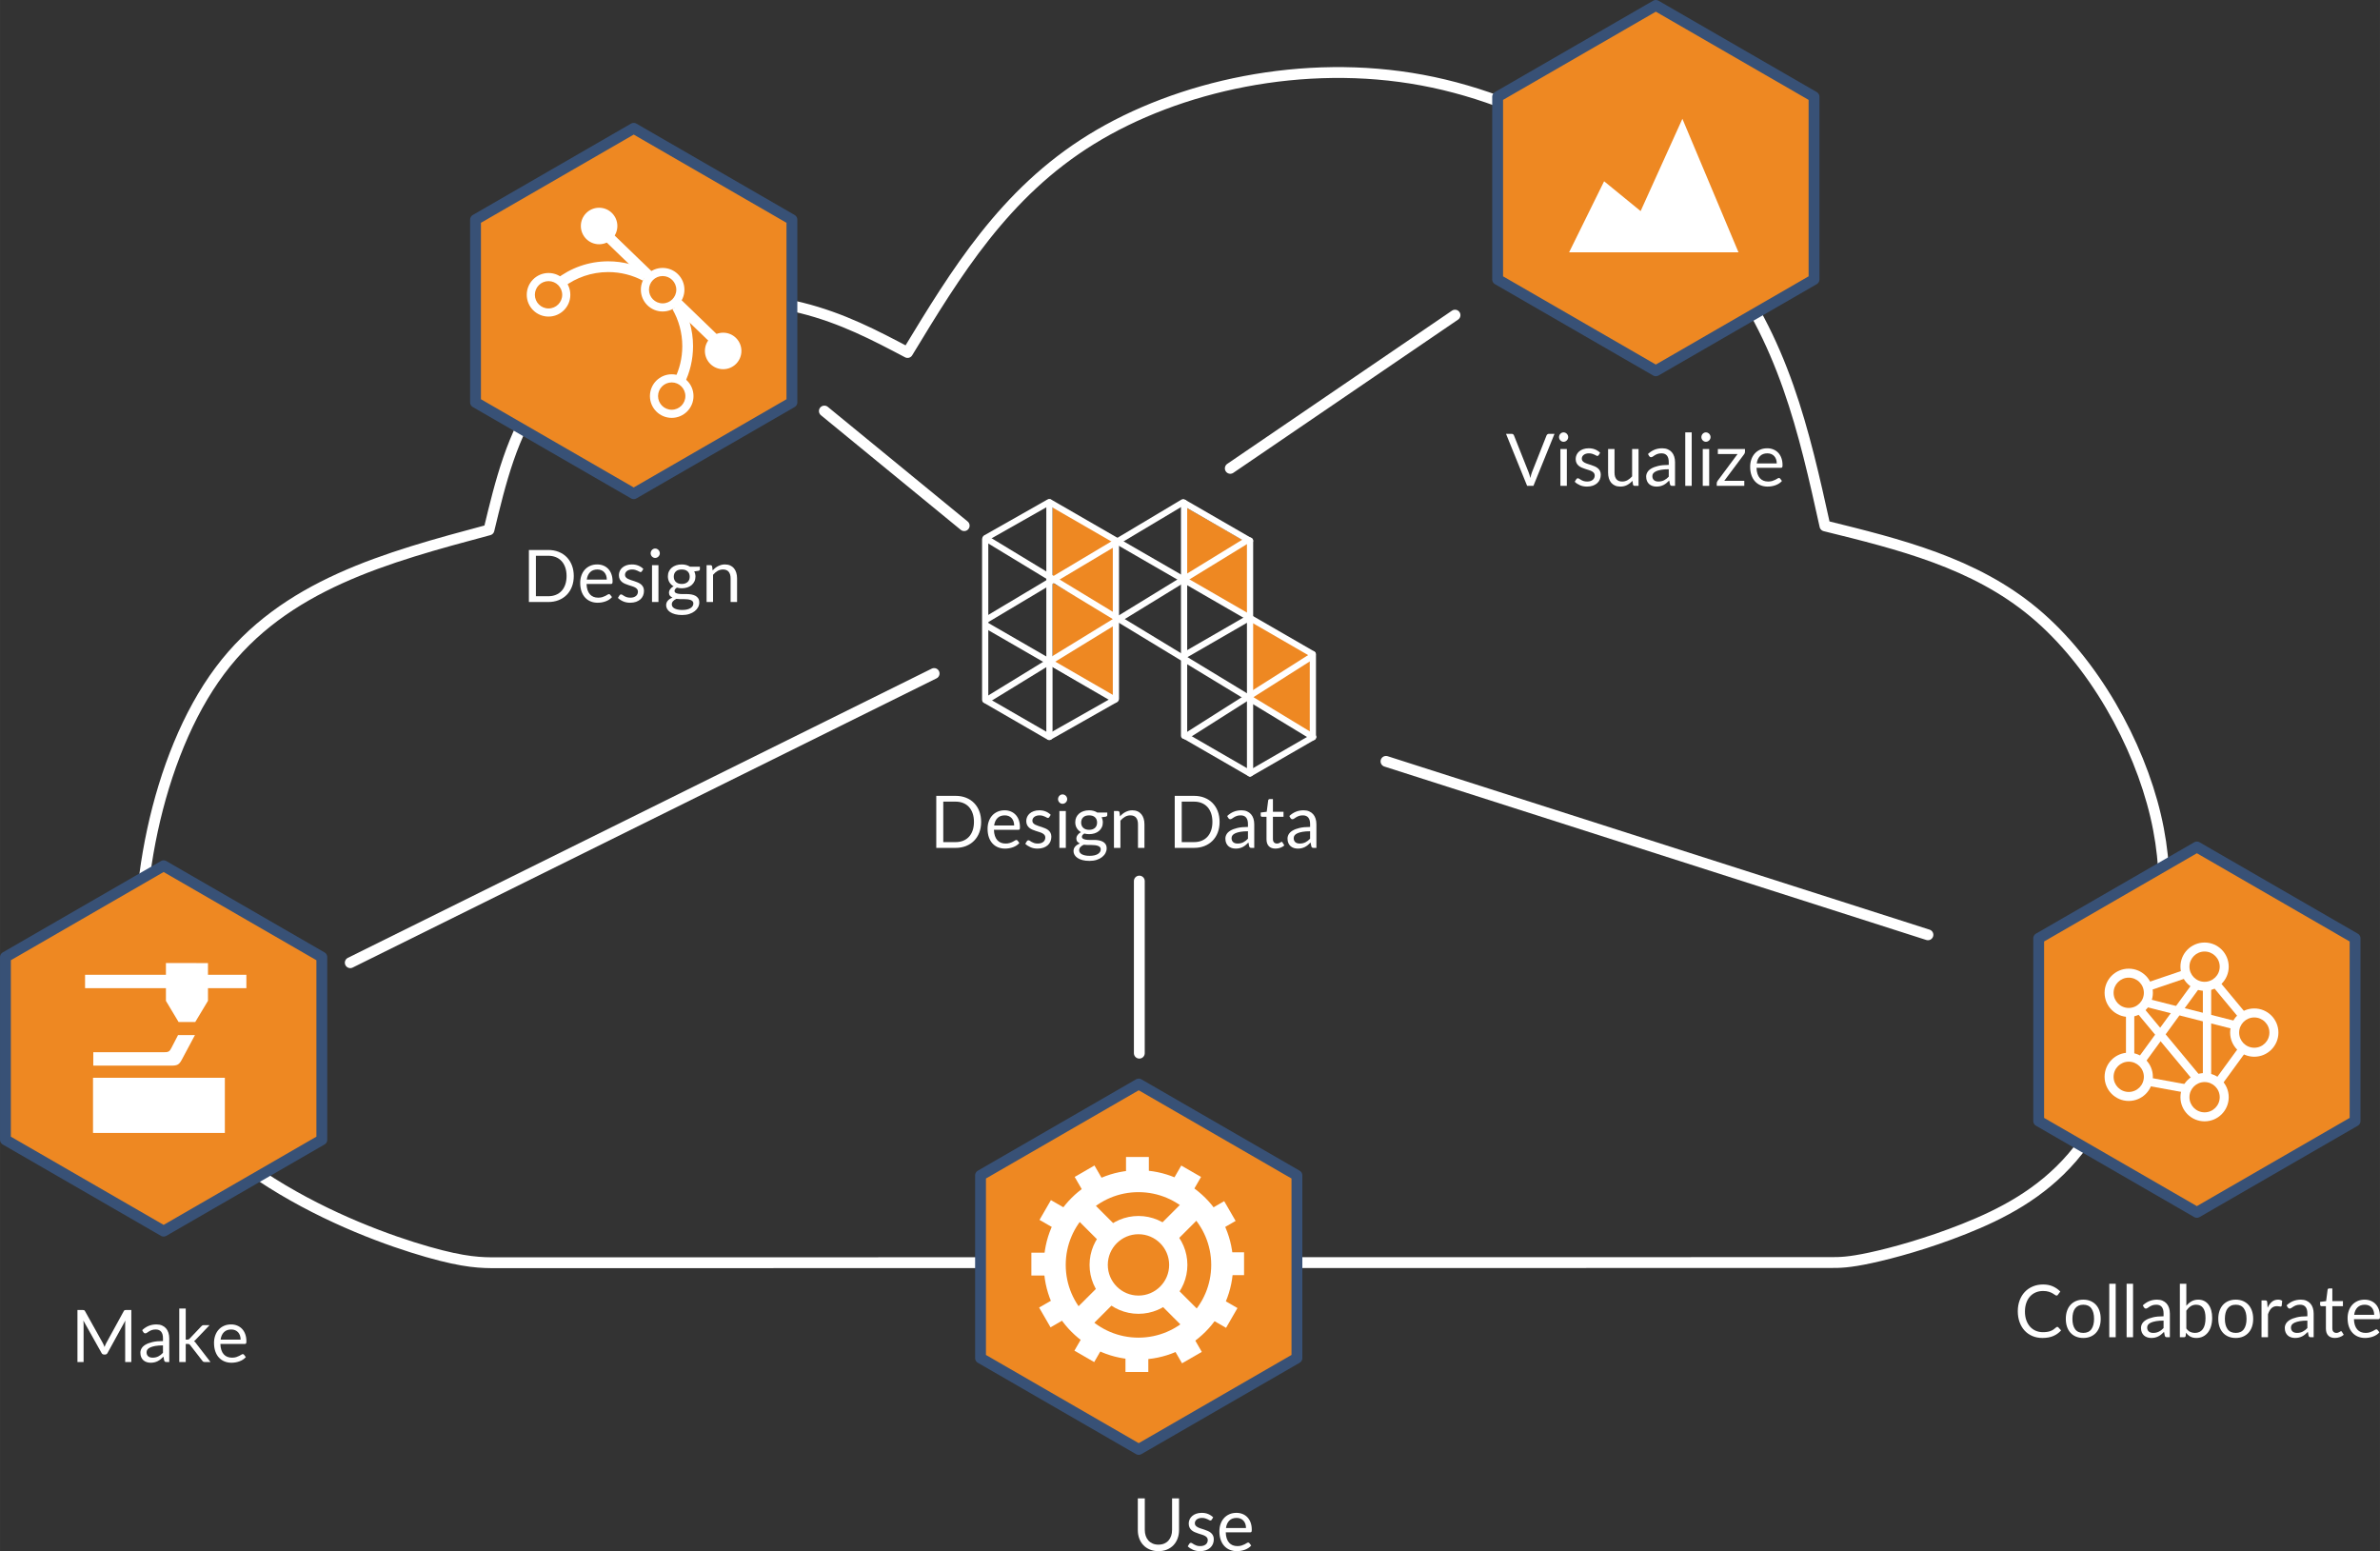 ﻿<?xml version="1.0" encoding="utf-8"?>
<!DOCTYPE svg PUBLIC "-//W3C//DTD SVG 1.1//EN" "http://www.w3.org/Graphics/SVG/1.1/DTD/svg11.dtd">
<svg xmlns="http://www.w3.org/2000/svg" xmlns:xlink="http://www.w3.org/1999/xlink" version="1.1" baseProfile="full" width="351.316" height="228.945" viewBox="0 0 351.32 228.95" enable-background="new 0 0 351.32 228.95" xml:space="preserve">
	<rect x="0" y="0" width="351.32" height="228.95" fill="#333333" stroke="none"/>
	<path fill="none" stroke-width="1.6" stroke-linejoin="round" stroke="#FFFFFF" stroke-opacity="1" d="M 276.117,185.65C 279.343,184.954 284.468,183.561 289.941,181.382C 295.415,179.203 301.238,176.239 305.894,170.828C 310.55,165.417 314.039,157.56 316.579,148.967C 319.119,140.375 320.71,131.049 318.198,120.395C 315.687,109.74 309.074,97.758 300.255,90.408C 291.436,83.057 280.412,80.339 269.388,77.62C 266.334,63.822 263.281,50.024 253.546,37.836C 243.811,25.649 227.396,15.072 209.922,11.824C 192.447,8.576 173.914,12.656 161.078,20.578C 148.243,28.5 141.105,40.264 133.967,52.028C 129.158,49.491 124.349,46.953 118.305,45.444C 112.261,43.935 104.981,43.456 97.941,45.543C 90.902,47.63 84.103,52.284 79.849,58.157C 75.594,64.029 73.885,71.121 72.176,78.212C 57.058,82.262 41.939,86.312 32.458,98.993C 22.976,111.673 19.132,132.984 21.277,147.379C 23.422,161.774 31.555,169.252 40.074,174.599C 48.592,179.947 57.495,183.163 63.114,184.771C 68.733,186.379 71.068,186.378 73.403,186.378L 270.237,186.347C 271.564,186.347 272.891,186.347 276.117,185.65 Z "/>
	<path fill="#EE8822" fill-opacity="1" stroke-width="1.6" stroke-linejoin="round" stroke="#385176" stroke-opacity="1" d="M 93.544,72.869L 116.896,59.387L 116.896,32.422L 93.544,18.94L 70.192,32.422L 70.192,59.387L 93.544,72.869 Z "/>
	<path fill="#EE8822" fill-opacity="1" stroke-width="1.6" stroke-linejoin="round" stroke="#385176" stroke-opacity="1" d="M 244.424,54.729L 267.776,41.247L 267.776,14.282L 244.424,0.8L 221.072,14.282L 221.072,41.247L 244.424,54.729 Z "/>
	<path fill="#EE8822" fill-opacity="1" stroke-width="1.6" stroke-linejoin="round" stroke="#385176" stroke-opacity="1" d="M 324.291,178.942L 347.643,165.46L 347.643,138.496L 324.291,125.013L 300.939,138.496L 300.939,165.46L 324.291,178.942 Z "/>
	<path fill="#EE8822" fill-opacity="1" stroke-width="1.6" stroke-linejoin="round" stroke="#385176" stroke-opacity="1" d="M 168.091,213.929L 191.443,200.447L 191.443,173.482L 168.091,160L 144.739,173.482L 144.739,200.447L 168.091,213.929 Z "/>
	<g>
		<path fill="#EE8822" fill-opacity="1" stroke-width="0.32" stroke-linejoin="round" stroke="#000000" stroke-opacity="1" d="M 155.205,74.452L 164.592,79.739L 164.592,91.087L 155.205,85.801L 155.205,74.452 Z "/>
		<path fill="#EE8822" fill-opacity="1" stroke-width="0.32" stroke-linejoin="round" stroke="#000000" stroke-opacity="1" d="M 155.205,85.741L 164.592,90.986L 164.592,103.532L 155.205,98.287L 155.205,85.741 Z "/>
		<path fill="#EE8822" fill-opacity="1" stroke-width="0.32" stroke-linejoin="round" stroke="#000000" stroke-opacity="1" d="M 175.015,74.677L 184.305,80.013L 184.305,91.133L 175.015,85.797L 175.015,74.677 Z "/>
		<path fill="#EE8822" fill-opacity="1" stroke-width="0.32" stroke-linejoin="round" stroke="#000000" stroke-opacity="1" d="M 184.568,91.237L 193.846,96.793L 193.846,108.649L 184.568,103.093L 184.568,91.237 Z "/>
	</g>
	<g>
		<path fill="#FFFFFF" fill-opacity="1" stroke-width="0.2" stroke-linejoin="round" d="M 145.427,79.118L 145.427,79.118C 145.681,79.118 145.886,79.323 145.886,79.577L 145.886,103.298C 145.886,103.552 145.681,103.757 145.427,103.757L 145.427,103.757C 145.174,103.757 144.968,103.552 144.968,103.298L 144.968,79.577C 144.968,79.323 145.174,79.118 145.427,79.118 Z "/>
		<g>
			<path fill="#FFFFFF" fill-opacity="1" stroke-width="0.2" stroke-linejoin="round" d="M 154.91,73.678L 154.91,73.678C 155.163,73.678 155.369,73.883 155.369,74.137L 155.369,108.724C 155.369,108.978 155.163,109.184 154.91,109.184L 154.91,109.184C 154.656,109.184 154.451,108.978 154.451,108.724L 154.451,74.137C 154.451,73.883 154.656,73.678 154.91,73.678 Z "/>
			<path fill="#FFFFFF" fill-opacity="1" stroke-width="0.2" stroke-linejoin="round" d="M 174.787,73.747L 174.787,73.747C 175.041,73.747 175.246,73.952 175.246,74.206L 175.246,108.61C 175.246,108.864 175.041,109.069 174.787,109.069L 174.787,109.069C 174.534,109.069 174.328,108.864 174.328,108.61L 174.328,74.206C 174.328,73.952 174.534,73.747 174.787,73.747 Z "/>
			<path fill="#FFFFFF" fill-opacity="1" stroke-width="0.2" stroke-linejoin="round" d="M 184.524,79.334L 184.524,79.334C 184.777,79.334 184.983,79.539 184.983,79.793L 184.983,114.15C 184.983,114.404 184.777,114.61 184.524,114.61L 184.524,114.61C 184.27,114.61 184.065,114.404 184.065,114.15L 184.065,79.793C 184.065,79.539 184.27,79.334 184.524,79.334 Z "/>
			<path fill="#FFFFFF" fill-opacity="1" stroke-width="0.2" stroke-linejoin="round" d="M 164.724,79.452L 164.724,79.452C 164.978,79.452 165.183,79.658 165.183,79.911L 165.183,103.152C 165.183,103.406 164.978,103.611 164.724,103.611L 164.724,103.611C 164.471,103.611 164.265,103.406 164.265,103.152L 164.265,79.911C 164.265,79.658 164.471,79.452 164.724,79.452 Z "/>
			<path fill="#FFFFFF" fill-opacity="1" stroke-width="0.2" stroke-linejoin="round" d="M 154.539,73.897L 154.539,73.897C 154.666,73.677 154.947,73.602 155.166,73.729L 193.996,96.147C 194.216,96.274 194.291,96.555 194.164,96.774L 194.164,96.774C 194.037,96.994 193.757,97.069 193.537,96.942L 154.707,74.524C 154.488,74.397 154.412,74.117 154.539,73.897 Z "/>
			<path fill="#FFFFFF" fill-opacity="1" stroke-width="0.2" stroke-linejoin="round" d="M 145.13,79.224L 145.13,79.224C 145.261,79.007 145.544,78.938 145.76,79.07L 194.067,108.39C 194.284,108.521 194.353,108.804 194.222,109.021L 194.222,109.021C 194.09,109.237 193.808,109.306 193.591,109.175L 145.284,79.855C 145.067,79.723 144.998,79.441 145.13,79.224 Z "/>
			<path fill="#FFFFFF" fill-opacity="1" stroke-width="0.2" stroke-linejoin="round" d="M 174.42,73.991L 174.42,73.991C 174.546,73.772 174.827,73.696 175.047,73.823L 184.751,79.426C 184.971,79.553 185.046,79.834 184.919,80.053L 184.919,80.053C 184.792,80.272 184.512,80.348 184.292,80.221L 174.588,74.618C 174.368,74.492 174.293,74.211 174.42,73.991 Z "/>
			<path fill="#FFFFFF" fill-opacity="1" stroke-width="0.2" stroke-linejoin="round" d="M 145.087,103.124L 145.087,103.124C 145.214,102.904 145.494,102.829 145.714,102.956L 155.117,108.385C 155.337,108.511 155.412,108.792 155.285,109.012L 155.285,109.012C 155.159,109.231 154.878,109.306 154.658,109.18L 145.255,103.75C 145.035,103.624 144.96,103.343 145.087,103.124 Z "/>
			<path fill="#FFFFFF" fill-opacity="1" stroke-width="0.2" stroke-linejoin="round" d="M 174.575,108.424L 174.575,108.424C 174.701,108.204 174.982,108.129 175.202,108.256L 184.723,113.753C 184.943,113.88 185.018,114.161 184.891,114.38L 184.891,114.38C 184.765,114.6 184.484,114.675 184.264,114.548L 174.743,109.051C 174.523,108.924 174.448,108.644 174.575,108.424 Z "/>
			<path fill="#FFFFFF" fill-opacity="1" stroke-width="0.2" stroke-linejoin="round" d="M 145.104,92.029L 145.104,92.029C 145.231,91.809 145.512,91.734 145.732,91.86L 164.814,102.878C 165.034,103.005 165.109,103.285 164.982,103.505L 164.982,103.505C 164.855,103.725 164.575,103.8 164.355,103.673L 145.272,92.656C 145.053,92.529 144.977,92.248 145.104,92.029 Z "/>
			<path fill="#FFFFFF" fill-opacity="1" stroke-width="0.2" stroke-linejoin="round" d="M 194.223,108.559L 194.223,108.559C 194.35,108.778 194.275,109.058 194.056,109.185L 184.774,114.544C 184.555,114.67 184.275,114.595 184.148,114.376L 184.148,114.376C 184.022,114.157 184.097,113.877 184.316,113.75L 193.597,108.391C 193.817,108.265 194.097,108.34 194.223,108.559 Z "/>
			<path fill="#FFFFFF" fill-opacity="1" stroke-width="0.2" stroke-linejoin="round" d="M 193.797,96.104L 193.797,96.104C 194.051,96.104 194.256,96.31 194.256,96.563L 194.256,108.793C 194.256,109.047 194.051,109.253 193.797,109.253L 193.797,109.253C 193.544,109.253 193.338,109.047 193.338,108.793L 193.338,96.563C 193.338,96.31 193.544,96.104 193.797,96.104 Z "/>
			<path fill="#FFFFFF" fill-opacity="1" stroke-width="0.2" stroke-linejoin="round" d="M 194.004,96.66L 194.004,96.66C 194.14,96.874 194.076,97.158 193.862,97.294L 175.287,109.076C 175.073,109.211 174.79,109.148 174.654,108.934L 174.654,108.934C 174.518,108.72 174.581,108.436 174.796,108.3L 193.37,96.519C 193.584,96.383 193.868,96.446 194.004,96.66 Z "/>
			<path fill="#FFFFFF" fill-opacity="1" stroke-width="0.2" stroke-linejoin="round" d="M 184.658,91.051L 184.658,91.051C 184.784,91.271 184.709,91.552 184.49,91.678L 175.209,97.036C 174.99,97.163 174.709,97.088 174.582,96.868L 174.582,96.868C 174.456,96.649 174.531,96.368 174.75,96.241L 184.03,90.883C 184.25,90.756 184.531,90.832 184.658,91.051 Z "/>
			<path fill="#FFFFFF" fill-opacity="1" stroke-width="0.2" stroke-linejoin="round" d="M 184.274,79.646L 184.274,79.646C 184.407,79.862 184.339,80.145 184.123,80.277L 146.139,103.566C 145.923,103.698 145.641,103.631 145.508,103.415L 145.508,103.415C 145.376,103.198 145.443,102.916 145.659,102.783L 183.643,79.495C 183.859,79.362 184.142,79.43 184.274,79.646 Z "/>
			<path fill="#FFFFFF" fill-opacity="1" stroke-width="0.2" stroke-linejoin="round" d="M 165.055,103.005L 165.055,103.005C 165.18,103.226 165.103,103.506 164.882,103.631L 155.145,109.148C 154.924,109.273 154.644,109.196 154.519,108.975L 154.519,108.975C 154.394,108.754 154.472,108.474 154.692,108.349L 164.43,102.832C 164.65,102.707 164.93,102.785 165.055,103.005 Z "/>
			<path fill="#FFFFFF" fill-opacity="1" stroke-width="0.2" stroke-linejoin="round" d="M 175.04,73.891L 175.04,73.891C 175.17,74.108 175.099,74.39 174.881,74.519L 145.804,91.868C 145.586,91.998 145.305,91.926 145.175,91.709L 145.175,91.709C 145.045,91.492 145.116,91.21 145.334,91.081L 174.411,73.732C 174.629,73.603 174.91,73.674 175.04,73.891 Z "/>
			<path fill="#FFFFFF" fill-opacity="1" stroke-width="0.2" stroke-linejoin="round" d="M 155.162,73.947L 155.162,73.947C 155.287,74.167 155.21,74.447 154.989,74.572L 145.739,79.813C 145.518,79.938 145.238,79.861 145.113,79.64L 145.113,79.64C 144.988,79.419 145.066,79.139 145.286,79.014L 154.537,73.773C 154.757,73.648 155.037,73.726 155.162,73.947 Z "/>
		</g>
	</g>
	<path fill="#EE8822" fill-opacity="1" stroke-width="1.6" stroke-linejoin="round" stroke="#385176" stroke-opacity="1" d="M 24.152,181.712L 47.504,168.229L 47.504,141.265L 24.152,127.783L 0.8,141.265L 0.8,168.229L 24.152,181.712 Z "/>
	<g>
		<rect x="12.556" y="143.874" fill="#FFFFFF" fill-opacity="1" stroke-width="0.2" stroke-linejoin="round" width="23.811" height="1.976"/>
		<path fill="#FFFFFF" fill-opacity="1" stroke-width="0.2" stroke-linejoin="round" d="M 24.492,142.141L 24.492,147.727L 26.358,150.84L 28.823,150.84L 30.699,147.716L 30.699,142.147L 24.492,142.141 Z "/>
		<path fill="#FFFFFF" fill-opacity="1" stroke-width="0.2" stroke-linejoin="round" d="M 13.77,155.305L 24.14,155.305C 24.418,155.305 24.696,155.305 24.892,155.193C 25.089,155.081 25.205,154.857 25.32,154.633L 26.283,152.77L 28.778,152.77L 26.906,156.272C 26.726,156.608 26.546,156.944 26.263,157.113C 25.98,157.281 25.593,157.281 25.207,157.281L 13.766,157.281L 13.77,155.305 Z "/>
		<rect x="13.73" y="159.076" fill="#FFFFFF" fill-opacity="1" stroke-width="0.2" stroke-linejoin="round" width="19.46" height="8.143"/>
	</g>
	<g>
		<path fill="#FFFFFF" fill-opacity="1" stroke-width="0.2" stroke-linejoin="round" d="M 89.78,38.57C 92.025,38.57 94.131,39.161 95.953,40.195C 95.505,40.508 95.142,40.933 94.903,41.429C 93.375,40.617 91.631,40.157 89.78,40.157C 87.314,40.157 85.038,40.974 83.209,42.351L 82.071,41.224C 84.197,39.562 86.873,38.57 89.78,38.57 Z M 102.302,51.092C 102.302,53.085 101.836,54.97 101.008,56.642L 99.56,55.989C 100.299,54.516 100.715,52.852 100.715,51.092C 100.715,49.101 100.183,47.234 99.253,45.627C 99.739,45.371 100.152,44.993 100.449,44.533C 101.624,46.441 102.302,48.688 102.302,51.092 Z "/>
		<path fill="#FFFFFF" fill-opacity="1" stroke-width="0.2" stroke-linejoin="round" d="M 97.814,39.544C 99.59,39.544 101.03,40.983 101.03,42.759C 101.03,44.535 99.59,45.975 97.814,45.975C 96.038,45.975 94.599,44.535 94.599,42.759C 94.599,40.983 96.038,39.544 97.814,39.544 Z M 97.814,40.743C 96.7,40.743 95.797,41.645 95.797,42.759C 95.797,43.873 96.7,44.776 97.814,44.776C 98.928,44.776 99.831,43.873 99.831,42.759C 99.831,41.645 98.928,40.743 97.814,40.743 Z "/>
		<path fill="#FFFFFF" fill-opacity="1" stroke-width="0.2" stroke-linejoin="round" d="M 88.436,30.662C 89.924,30.662 91.13,31.868 91.13,33.356C 91.13,34.844 89.924,36.051 88.436,36.051C 86.947,36.051 85.741,34.844 85.741,33.356C 85.741,31.868 86.947,30.662 88.436,30.662 Z "/>
		<path fill="#FFFFFF" fill-opacity="1" stroke-width="0.2" stroke-linejoin="round" d="M 106.748,49.104C 108.236,49.104 109.442,50.31 109.442,51.799C 109.442,53.287 108.236,54.493 106.748,54.493C 105.26,54.493 104.053,53.287 104.053,51.799C 104.053,50.31 105.26,49.104 106.748,49.104 Z "/>
		<path fill="#FFFFFF" fill-opacity="1" stroke-width="0.2" stroke-linejoin="round" d="M 88.955,35.212L 90.035,34.093L 96.477,40.315C 96.022,40.58 95.65,40.974 95.41,41.446L 88.955,35.212 Z M 106.413,49.909L 105.333,51.028L 99.176,45.083C 99.639,44.828 100.02,44.443 100.27,43.977L 106.413,49.909 Z "/>
		<path fill="#FFFFFF" fill-opacity="1" stroke-width="0.2" stroke-linejoin="round" d="M 99.154,55.244C 100.93,55.244 102.369,56.684 102.369,58.459C 102.369,60.236 100.93,61.675 99.154,61.675C 97.378,61.675 95.938,60.236 95.938,58.459C 95.938,56.684 97.378,55.244 99.154,55.244 Z M 99.154,56.443C 98.04,56.443 97.137,57.346 97.137,58.459C 97.137,59.573 98.04,60.476 99.154,60.476C 100.267,60.476 101.17,59.573 101.17,58.459C 101.17,57.346 100.267,56.443 99.154,56.443 Z "/>
		<path fill="#FFFFFF" fill-opacity="1" stroke-width="0.2" stroke-linejoin="round" d="M 80.971,40.294C 82.747,40.294 84.187,41.734 84.187,43.51C 84.187,45.286 82.747,46.726 80.971,46.726C 79.195,46.726 77.755,45.286 77.755,43.51C 77.755,41.734 79.195,40.294 80.971,40.294 Z M 80.971,41.493C 79.857,41.493 78.954,42.397 78.954,43.51C 78.954,44.624 79.857,45.527 80.971,45.527C 82.085,45.527 82.988,44.624 82.988,43.51C 82.988,42.397 82.085,41.493 80.971,41.493 Z "/>
	</g>
	<path fill="#FFFFFF" fill-opacity="1" stroke-width="0.2" stroke-linejoin="round" d="M 231.619,37.244L 256.628,37.244L 248.345,17.534L 242.178,31.156L 236.789,26.755L 231.619,37.244 Z "/>
	<g>
		<path fill="#FFFFFF" fill-opacity="1" stroke-width="0.2" stroke-linejoin="round" d="M 314.231,142.971C 316.199,142.971 317.794,144.566 317.794,146.534C 317.794,148.502 316.199,150.097 314.231,150.097C 312.263,150.097 310.668,148.502 310.668,146.534C 310.668,144.566 312.263,142.971 314.231,142.971 Z M 314.231,144.299C 312.997,144.299 311.996,145.3 311.996,146.534C 311.996,147.768 312.997,148.769 314.231,148.769C 315.465,148.769 316.465,147.768 316.465,146.534C 316.465,145.3 315.465,144.299 314.231,144.299 Z "/>
		<path fill="#FFFFFF" fill-opacity="1" stroke-width="0.2" stroke-linejoin="round" d="M 325.428,139.114C 327.396,139.114 328.991,140.709 328.991,142.677C 328.991,144.645 327.396,146.24 325.428,146.24C 323.46,146.24 321.865,144.645 321.865,142.677C 321.865,140.709 323.46,139.114 325.428,139.114 Z M 325.428,140.442C 324.194,140.442 323.194,141.443 323.194,142.677C 323.194,143.911 324.194,144.911 325.428,144.911C 326.662,144.911 327.663,143.911 327.663,142.677C 327.663,141.443 326.662,140.442 325.428,140.442 Z "/>
		<path fill="#FFFFFF" fill-opacity="1" stroke-width="0.2" stroke-linejoin="round" d="M 332.763,148.844C 334.731,148.844 336.326,150.439 336.326,152.407C 336.326,154.375 334.731,155.97 332.763,155.97C 330.795,155.97 329.2,154.375 329.2,152.407C 329.2,150.439 330.795,148.844 332.763,148.844 Z M 332.763,150.172C 331.529,150.172 330.529,151.173 330.529,152.407C 330.529,153.641 331.529,154.642 332.763,154.642C 333.997,154.642 334.997,153.641 334.997,152.407C 334.997,151.173 333.997,150.172 332.763,150.172 Z "/>
		<path fill="#FFFFFF" fill-opacity="1" stroke-width="0.2" stroke-linejoin="round" d="M 325.428,158.379C 327.396,158.379 328.991,159.975 328.991,161.942C 328.991,163.91 327.396,165.506 325.428,165.506C 323.46,165.506 321.865,163.91 321.865,161.942C 321.865,159.975 323.46,158.379 325.428,158.379 Z M 325.428,159.708C 324.194,159.708 323.194,160.708 323.194,161.942C 323.194,163.177 324.194,164.177 325.428,164.177C 326.662,164.177 327.663,163.177 327.663,161.942C 327.663,160.708 326.662,159.708 325.428,159.708 Z "/>
		<path fill="#FFFFFF" fill-opacity="1" stroke-width="0.2" stroke-linejoin="round" d="M 314.231,155.37C 316.199,155.37 317.794,156.966 317.794,158.933C 317.794,160.901 316.199,162.497 314.231,162.497C 312.263,162.497 310.668,160.901 310.668,158.933C 310.668,156.966 312.263,155.37 314.231,155.37 Z M 314.231,156.699C 312.997,156.699 311.996,157.699 311.996,158.933C 311.996,160.167 312.997,161.168 314.231,161.168C 315.465,161.168 316.465,160.167 316.465,158.933C 316.465,157.699 315.465,156.699 314.231,156.699 Z "/>
		<rect x="325.173" y="145.691" fill="#FFFFFF" fill-opacity="1" stroke-width="0.2" stroke-linejoin="round" width="1.228" height="13.383"/>
		<path fill="#FFFFFF" fill-opacity="1" stroke-width="0.2" stroke-linejoin="round" d="M 315.379,149.411L 316.323,148.626L 324.879,158.916L 323.935,159.701L 315.379,149.411 Z "/>
		<path fill="#FFFFFF" fill-opacity="1" stroke-width="0.2" stroke-linejoin="round" d="M 326.529,145.468L 327.473,144.684L 331.615,149.665L 330.671,150.45L 326.529,145.468 Z "/>
		<path fill="#FFFFFF" fill-opacity="1" stroke-width="0.2" stroke-linejoin="round" d="M 323.62,145.177L 324.612,145.899L 316.728,156.713L 315.736,155.99L 323.62,145.177 Z "/>
		<path fill="#FFFFFF" fill-opacity="1" stroke-width="0.2" stroke-linejoin="round" d="M 330.712,154.271L 331.703,154.994L 328.06,159.992L 327.068,159.269L 330.712,154.271 Z "/>
		<path fill="#FFFFFF" fill-opacity="1" stroke-width="0.2" stroke-linejoin="round" d="M 316.779,148.618L 317.081,147.428L 330.052,150.721L 329.75,151.91L 316.779,148.618 Z "/>
		<rect x="313.823" y="149.352" fill="#FFFFFF" fill-opacity="1" stroke-width="0.2" stroke-linejoin="round" width="1.228" height="6.512"/>
		<path fill="#FFFFFF" fill-opacity="1" stroke-width="0.2" stroke-linejoin="round" d="M 316.653,160.188L 316.874,158.981L 323.279,160.151L 323.059,161.359L 316.653,160.188 Z "/>
		<path fill="#FFFFFF" fill-opacity="1" stroke-width="0.2" stroke-linejoin="round" d="M 322.693,143.075L 323.087,144.238L 316.92,146.328L 316.526,145.166L 322.693,143.075 Z "/>
	</g>
	<g>
		<path fill="#FFFFFF" fill-opacity="1" stroke-width="0.2" stroke-linejoin="round" d="M 168.055,179.474C 172.042,179.474 175.275,182.707 175.275,186.694C 175.275,190.682 172.042,193.915 168.055,193.915C 164.067,193.915 160.834,190.682 160.834,186.694C 160.834,182.707 164.067,179.474 168.055,179.474 Z M 168.054,182.167C 165.554,182.167 163.526,184.194 163.526,186.694C 163.526,189.195 165.554,191.222 168.054,191.222C 170.555,191.222 172.582,189.195 172.582,186.694C 172.582,184.194 170.555,182.167 168.054,182.167 Z "/>
		<path fill="#FFFFFF" fill-opacity="1" stroke-width="0.2" stroke-linejoin="round" d="M 168.054,172.721C 175.771,172.721 182.028,178.977 182.028,186.694C 182.028,194.412 175.771,200.668 168.054,200.668C 160.336,200.668 154.08,194.412 154.08,186.694C 154.08,178.977 160.336,172.721 168.054,172.721 Z M 168.054,175.957C 162.123,175.957 157.316,180.764 157.316,186.694C 157.316,192.625 162.123,197.432 168.054,197.432C 173.984,197.432 178.792,192.625 178.792,186.694C 178.792,180.764 173.984,175.957 168.054,175.957 Z "/>
		<path fill="#FFFFFF" fill-opacity="1" stroke-width="0.2" stroke-linejoin="round" d="M 157.545,178.523L 159.928,176.14L 165.115,181.326L 162.731,183.71L 157.545,178.523 Z "/>
		<path fill="#FFFFFF" fill-opacity="1" stroke-width="0.2" stroke-linejoin="round" d="M 175.497,176.515L 177.88,178.898L 172.694,184.085L 170.31,181.701L 175.497,176.515 Z "/>
		<path fill="#FFFFFF" fill-opacity="1" stroke-width="0.2" stroke-linejoin="round" d="M 177.992,194.465L 175.609,196.849L 170.422,191.662L 172.806,189.279L 177.992,194.465 Z "/>
		<path fill="#FFFFFF" fill-opacity="1" stroke-width="0.2" stroke-linejoin="round" d="M 159.995,196.779L 157.611,194.395L 162.798,189.208L 165.181,191.592L 159.995,196.779 Z "/>
		<rect x="166.215" y="170.767" fill="#FFFFFF" fill-opacity="1" stroke-width="0.2" stroke-linejoin="round" width="3.371" height="2.829"/>
		<rect x="166.135" y="199.672" fill="#FFFFFF" fill-opacity="1" stroke-width="0.2" stroke-linejoin="round" width="3.371" height="2.829"/>
		<rect x="180.811" y="184.836" fill="#FFFFFF" fill-opacity="1" stroke-width="0.2" stroke-linejoin="round" width="2.829" height="3.371"/>
		<rect x="152.245" y="184.892" fill="#FFFFFF" fill-opacity="1" stroke-width="0.2" stroke-linejoin="round" width="2.829" height="3.371"/>
		<path fill="#FFFFFF" fill-opacity="1" stroke-width="0.2" stroke-linejoin="round" d="M 158.638,173.708L 161.557,172.022L 162.972,174.472L 160.053,176.158L 158.638,173.708 Z "/>
		<path fill="#FFFFFF" fill-opacity="1" stroke-width="0.2" stroke-linejoin="round" d="M 153.446,180.052L 155.131,177.133L 157.581,178.547L 155.896,181.466L 153.446,180.052 Z "/>
		<path fill="#FFFFFF" fill-opacity="1" stroke-width="0.2" stroke-linejoin="round" d="M 155.074,195.909L 153.388,192.99L 155.838,191.575L 157.524,194.494L 155.074,195.909 Z "/>
		<path fill="#FFFFFF" fill-opacity="1" stroke-width="0.2" stroke-linejoin="round" d="M 161.517,201.039L 158.598,199.354L 160.013,196.904L 162.932,198.589L 161.517,201.039 Z "/>
		<path fill="#FFFFFF" fill-opacity="1" stroke-width="0.2" stroke-linejoin="round" d="M 177.402,199.534L 174.483,201.219L 173.068,198.769L 175.988,197.083L 177.402,199.534 Z "/>
		<path fill="#FFFFFF" fill-opacity="1" stroke-width="0.2" stroke-linejoin="round" d="M 182.667,193.065L 180.982,195.984L 178.532,194.569L 180.217,191.65L 182.667,193.065 Z "/>
		<path fill="#FFFFFF" fill-opacity="1" stroke-width="0.2" stroke-linejoin="round" d="M 174.371,172.03L 177.29,173.715L 175.875,176.166L 172.956,174.48L 174.371,172.03 Z "/>
		<path fill="#FFFFFF" fill-opacity="1" stroke-width="0.2" stroke-linejoin="round" d="M 180.707,177.285L 182.393,180.204L 179.943,181.618L 178.257,178.699L 180.707,177.285 Z "/>
	</g>
	<g>
		<path fill="#FFFFFF" fill-opacity="1" stroke-width="0.2" stroke-linejoin="round" d="M 144.829,121.308C 144.829,121.883 144.739,122.406 144.558,122.877C 144.377,123.349 144.121,123.753 143.789,124.089C 143.458,124.425 143.061,124.685 142.597,124.869C 142.133,125.053 141.621,125.145 141.059,125.145L 138.206,125.145L 138.206,117.465L 141.059,117.465C 141.621,117.465 142.133,117.557 142.597,117.741C 143.061,117.925 143.458,118.186 143.789,118.523C 144.121,118.861 144.377,119.266 144.558,119.737C 144.739,120.209 144.829,120.733 144.829,121.308 Z M 143.768,121.308C 143.768,120.838 143.704,120.418 143.576,120.048C 143.448,119.678 143.267,119.365 143.032,119.108C 142.797,118.852 142.513,118.656 142.179,118.521C 141.845,118.386 141.472,118.318 141.059,118.318L 139.239,118.318L 139.239,124.292L 141.059,124.292C 141.472,124.292 141.845,124.224 142.179,124.089C 142.513,123.954 142.797,123.759 143.032,123.505C 143.267,123.25 143.448,122.938 143.576,122.567C 143.704,122.197 143.768,121.777 143.768,121.308 Z "/>
		<path fill="#FFFFFF" fill-opacity="1" stroke-width="0.2" stroke-linejoin="round" d="M 149.704,121.838C 149.704,121.618 149.673,121.417 149.611,121.235C 149.549,121.053 149.458,120.895 149.339,120.762C 149.219,120.63 149.074,120.527 148.904,120.454C 148.733,120.381 148.539,120.345 148.323,120.345C 147.867,120.345 147.507,120.477 147.243,120.741C 146.978,121.005 146.814,121.371 146.749,121.838L 149.704,121.838 Z M 150.473,124.42C 150.355,124.562 150.214,124.686 150.051,124.791C 149.888,124.896 149.713,124.982 149.526,125.049C 149.339,125.116 149.146,125.167 148.947,125.201C 148.747,125.235 148.55,125.251 148.354,125.251C 147.981,125.251 147.637,125.188 147.323,125.059C 147.008,124.931 146.736,124.743 146.507,124.496C 146.278,124.249 146.099,123.942 145.971,123.577C 145.843,123.212 145.779,122.793 145.779,122.32C 145.779,121.937 145.837,121.579 145.953,121.246C 146.068,120.913 146.234,120.625 146.451,120.381C 146.668,120.137 146.932,119.946 147.245,119.807C 147.558,119.668 147.91,119.598 148.301,119.598C 148.624,119.598 148.924,119.654 149.2,119.767C 149.475,119.879 149.713,120.041 149.914,120.251C 150.116,120.463 150.273,120.723 150.387,121.033C 150.501,121.343 150.558,121.697 150.558,122.093C 150.558,122.247 150.542,122.349 150.509,122.401C 150.477,122.452 150.417,122.478 150.328,122.478L 146.718,122.478C 146.728,122.819 146.775,123.116 146.859,123.369C 146.943,123.622 147.059,123.833 147.209,124.001C 147.358,124.17 147.536,124.297 147.742,124.38C 147.948,124.463 148.179,124.505 148.434,124.505C 148.673,124.505 148.879,124.478 149.051,124.422C 149.223,124.367 149.372,124.308 149.496,124.243C 149.621,124.179 149.724,124.119 149.808,124.064C 149.891,124.009 149.963,123.981 150.024,123.981C 150.102,123.981 150.163,124.012 150.206,124.072L 150.473,124.42 Z "/>
		<path fill="#FFFFFF" fill-opacity="1" stroke-width="0.2" stroke-linejoin="round" d="M 154.888,120.608C 154.846,120.686 154.78,120.725 154.691,120.725C 154.638,120.725 154.577,120.706 154.509,120.667C 154.442,120.628 154.359,120.585 154.261,120.538C 154.163,120.49 154.047,120.446 153.912,120.406C 153.777,120.365 153.617,120.345 153.433,120.345C 153.273,120.345 153.129,120.365 153,120.407C 152.872,120.448 152.763,120.504 152.672,120.576C 152.581,120.647 152.512,120.731 152.464,120.826C 152.417,120.921 152.393,121.024 152.393,121.137C 152.393,121.275 152.433,121.392 152.513,121.485C 152.593,121.578 152.698,121.659 152.829,121.728C 152.961,121.796 153.11,121.856 153.277,121.908C 153.444,121.96 153.616,122.016 153.792,122.075C 153.968,122.134 154.14,122.199 154.307,122.271C 154.474,122.342 154.624,122.432 154.755,122.54C 154.887,122.648 154.993,122.78 155.073,122.936C 155.153,123.092 155.193,123.279 155.193,123.498C 155.193,123.75 155.148,123.981 155.059,124.195C 154.971,124.408 154.839,124.593 154.664,124.749C 154.49,124.905 154.277,125.028 154.024,125.117C 153.772,125.207 153.481,125.251 153.149,125.251C 152.773,125.251 152.431,125.185 152.125,125.052C 151.819,124.92 151.559,124.75 151.346,124.542L 151.571,124.173L 151.672,124.065C 151.711,124.039 151.761,124.027 151.821,124.027C 151.886,124.027 151.953,124.051 152.024,124.101C 152.096,124.15 152.182,124.205 152.283,124.266C 152.384,124.326 152.508,124.381 152.654,124.431C 152.8,124.48 152.981,124.505 153.198,124.505C 153.382,124.505 153.544,124.481 153.683,124.432C 153.822,124.384 153.937,124.319 154.029,124.237C 154.122,124.156 154.19,124.061 154.234,123.954C 154.279,123.847 154.301,123.733 154.301,123.612C 154.301,123.462 154.261,123.337 154.181,123.239C 154.101,123.141 153.995,123.057 153.864,122.987C 153.732,122.918 153.582,122.857 153.413,122.806C 153.244,122.754 153.072,122.7 152.896,122.643C 152.721,122.585 152.548,122.52 152.379,122.448C 152.211,122.375 152.06,122.283 151.929,122.172C 151.797,122.062 151.691,121.926 151.611,121.763C 151.531,121.601 151.491,121.404 151.491,121.172C 151.491,120.965 151.534,120.766 151.619,120.575C 151.704,120.384 151.828,120.216 151.992,120.072C 152.156,119.927 152.357,119.812 152.595,119.727C 152.834,119.641 153.106,119.598 153.411,119.598C 153.767,119.598 154.086,119.657 154.369,119.775C 154.651,119.893 154.896,120.055 155.101,120.262L 154.888,120.608 Z "/>
		<path fill="#FFFFFF" fill-opacity="1" stroke-width="0.2" stroke-linejoin="round" d="M 157.331,119.705L 157.331,125.145L 156.381,125.145L 156.381,119.705L 157.331,119.705 Z M 157.533,117.95C 157.533,118.044 157.514,118.133 157.477,118.215C 157.44,118.297 157.39,118.37 157.328,118.433C 157.266,118.497 157.193,118.547 157.109,118.583C 157.026,118.62 156.938,118.638 156.846,118.638C 156.753,118.638 156.666,118.62 156.586,118.583C 156.506,118.547 156.436,118.497 156.376,118.433C 156.316,118.37 156.268,118.297 156.233,118.215C 156.197,118.133 156.179,118.044 156.179,117.95C 156.179,117.855 156.197,117.766 156.233,117.68C 156.268,117.594 156.316,117.52 156.376,117.457C 156.436,117.393 156.506,117.343 156.586,117.307C 156.666,117.27 156.753,117.251 156.846,117.251C 156.938,117.251 157.026,117.27 157.109,117.307C 157.193,117.343 157.266,117.393 157.328,117.457C 157.39,117.52 157.44,117.594 157.477,117.68C 157.514,117.766 157.533,117.855 157.533,117.95 Z "/>
		<path fill="#FFFFFF" fill-opacity="1" stroke-width="0.2" stroke-linejoin="round" d="M 160.771,122.478C 160.963,122.478 161.132,122.452 161.278,122.4C 161.423,122.348 161.546,122.274 161.645,122.18C 161.745,122.085 161.819,121.973 161.869,121.842C 161.919,121.71 161.944,121.566 161.944,121.408C 161.944,121.084 161.844,120.825 161.643,120.633C 161.442,120.441 161.151,120.345 160.771,120.345C 160.387,120.345 160.094,120.441 159.894,120.633C 159.693,120.825 159.593,121.084 159.593,121.408C 159.593,121.566 159.618,121.71 159.669,121.842C 159.721,121.973 159.796,122.085 159.896,122.18C 159.996,122.274 160.119,122.348 160.264,122.4C 160.41,122.452 160.579,122.478 160.771,122.478 Z M 162.483,125.358C 162.483,125.227 162.445,125.121 162.371,125.038C 162.297,124.956 162.196,124.892 162.069,124.846C 161.943,124.8 161.796,124.767 161.629,124.748C 161.463,124.728 161.286,124.718 161.099,124.718C 160.913,124.718 160.723,124.718 160.531,124.718C 160.339,124.718 160.154,124.706 159.976,124.68C 159.777,124.77 159.615,124.883 159.489,125.018C 159.362,125.154 159.299,125.312 159.299,125.493C 159.299,125.609 159.331,125.717 159.393,125.818C 159.455,125.919 159.55,126.007 159.678,126.08C 159.806,126.153 159.966,126.211 160.16,126.254C 160.354,126.297 160.583,126.318 160.846,126.318C 161.102,126.318 161.331,126.295 161.534,126.249C 161.736,126.203 161.908,126.137 162.049,126.052C 162.189,125.966 162.297,125.865 162.371,125.748C 162.445,125.63 162.483,125.5 162.483,125.358 Z M 163.448,119.93L 163.448,120.303C 163.448,120.428 163.373,120.507 163.224,120.54L 162.611,120.625C 162.732,120.857 162.793,121.114 162.793,121.395C 162.793,121.655 162.742,121.891 162.64,122.104C 162.539,122.317 162.399,122.499 162.221,122.65C 162.043,122.801 161.83,122.917 161.581,122.998C 161.332,123.078 161.062,123.118 160.771,123.118C 160.519,123.118 160.281,123.087 160.056,123.025C 159.943,123.096 159.856,123.172 159.795,123.252C 159.735,123.333 159.704,123.414 159.704,123.495C 159.704,123.624 159.757,123.721 159.862,123.788C 159.967,123.854 160.105,123.901 160.275,123.929C 160.446,123.958 160.64,123.972 160.859,123.972C 161.077,123.972 161.301,123.972 161.53,123.972C 161.76,123.972 161.984,123.992 162.203,124.032C 162.422,124.072 162.616,124.137 162.787,124.228C 162.957,124.318 163.095,124.443 163.2,124.603C 163.305,124.762 163.358,124.968 163.358,125.222C 163.358,125.457 163.3,125.686 163.184,125.907C 163.069,126.128 162.902,126.324 162.685,126.497C 162.468,126.669 162.202,126.807 161.888,126.91C 161.573,127.013 161.219,127.065 160.824,127.065C 160.43,127.065 160.085,127.025 159.789,126.947C 159.494,126.868 159.248,126.762 159.053,126.629C 158.857,126.496 158.711,126.343 158.613,126.169C 158.515,125.995 158.466,125.813 158.466,125.623C 158.466,125.355 158.55,125.128 158.717,124.942C 158.884,124.755 159.114,124.606 159.406,124.495C 159.246,124.425 159.119,124.331 159.024,124.214C 158.93,124.097 158.883,123.939 158.883,123.74C 158.883,123.662 158.897,123.583 158.925,123.501C 158.954,123.419 158.997,123.337 159.056,123.255C 159.115,123.173 159.187,123.095 159.272,123.021C 159.357,122.947 159.457,122.882 159.571,122.827C 159.304,122.676 159.096,122.475 158.947,122.226C 158.797,121.976 158.723,121.686 158.723,121.355C 158.723,121.089 158.773,120.848 158.874,120.631C 158.976,120.414 159.117,120.229 159.299,120.076C 159.48,119.923 159.696,119.805 159.947,119.722C 160.197,119.64 160.472,119.598 160.771,119.598C 161.006,119.598 161.224,119.626 161.427,119.682C 161.63,119.739 161.814,119.821 161.981,119.93L 163.448,119.93 Z "/>
		<path fill="#FFFFFF" fill-opacity="1" stroke-width="0.2" stroke-linejoin="round" d="M 165.331,120.49C 165.448,120.358 165.572,120.238 165.704,120.132C 165.835,120.025 165.975,119.934 166.123,119.857C 166.271,119.781 166.427,119.719 166.592,119.671C 166.757,119.623 166.936,119.598 167.128,119.598C 167.423,119.598 167.684,119.648 167.909,119.747C 168.135,119.845 168.323,119.986 168.474,120.167C 168.626,120.349 168.74,120.567 168.819,120.823C 168.897,121.077 168.936,121.359 168.936,121.668L 168.936,125.145L 167.981,125.145L 167.981,121.655C 167.981,121.239 167.888,120.917 167.701,120.688C 167.514,120.459 167.231,120.345 166.851,120.345C 166.57,120.345 166.308,120.415 166.065,120.555C 165.821,120.695 165.596,120.885 165.389,121.125L 165.389,125.145L 164.434,125.145L 164.434,119.705L 165.006,119.705C 165.141,119.705 165.224,119.771 165.256,119.903L 165.331,120.49 Z "/>
		<path fill="#FFFFFF" fill-opacity="1" stroke-width="0.2" stroke-linejoin="round" d="M 180.029,121.308C 180.029,121.883 179.939,122.406 179.758,122.877C 179.577,123.349 179.32,123.753 178.989,124.089C 178.658,124.425 178.261,124.685 177.797,124.869C 177.333,125.053 176.82,125.145 176.259,125.145L 173.406,125.145L 173.406,117.465L 176.259,117.465C 176.82,117.465 177.333,117.557 177.797,117.741C 178.261,117.925 178.658,118.186 178.989,118.523C 179.32,118.861 179.577,119.266 179.758,119.737C 179.939,120.209 180.029,120.733 180.029,121.308 Z M 178.968,121.308C 178.968,120.838 178.904,120.418 178.776,120.048C 178.648,119.678 178.467,119.365 178.232,119.108C 177.997,118.852 177.712,118.656 177.379,118.521C 177.045,118.386 176.672,118.318 176.259,118.318L 174.439,118.318L 174.439,124.292L 176.259,124.292C 176.672,124.292 177.045,124.224 177.379,124.089C 177.712,123.954 177.997,123.759 178.232,123.505C 178.467,123.25 178.648,122.938 178.776,122.567C 178.904,122.197 178.968,121.777 178.968,121.308 Z "/>
		<path fill="#FFFFFF" fill-opacity="1" stroke-width="0.2" stroke-linejoin="round" d="M 184.216,122.692C 183.778,122.692 183.406,122.719 183.099,122.773C 182.791,122.828 182.541,122.899 182.347,122.987C 182.153,123.076 182.013,123.18 181.925,123.3C 181.838,123.42 181.794,123.554 181.794,123.702C 181.794,123.843 181.818,123.964 181.864,124.067C 181.91,124.169 181.973,124.252 182.053,124.317C 182.133,124.382 182.227,124.43 182.336,124.46C 182.445,124.49 182.562,124.505 182.686,124.505C 182.853,124.505 183.006,124.489 183.144,124.456C 183.283,124.423 183.414,124.375 183.536,124.313C 183.658,124.25 183.776,124.175 183.888,124.087C 184,124 184.109,123.901 184.216,123.79L 184.216,122.692 Z M 181.149,120.443C 181.448,120.16 181.77,119.948 182.115,119.808C 182.46,119.668 182.842,119.598 183.261,119.598C 183.563,119.598 183.832,119.648 184.067,119.749C 184.302,119.85 184.499,119.99 184.659,120.169C 184.819,120.349 184.94,120.565 185.022,120.82C 185.104,121.074 185.144,121.354 185.144,121.658L 185.144,125.145L 184.723,125.145C 184.631,125.145 184.559,125.128 184.509,125.096C 184.459,125.063 184.421,124.999 184.393,124.903L 184.286,124.353C 184.144,124.497 184.005,124.624 183.869,124.735C 183.734,124.846 183.592,124.939 183.443,125.015C 183.294,125.09 183.135,125.149 182.966,125.19C 182.797,125.231 182.609,125.251 182.403,125.251C 182.193,125.251 181.995,125.221 181.81,125.161C 181.625,125.1 181.464,125.009 181.328,124.888C 181.191,124.767 181.083,124.614 181.003,124.428C 180.923,124.243 180.883,124.023 180.883,123.77C 180.883,123.55 180.941,123.338 181.059,123.134C 181.176,122.93 181.366,122.75 181.629,122.592C 181.893,122.434 182.236,122.304 182.659,122.203C 183.081,122.102 183.601,122.052 184.216,122.052L 184.216,121.628C 184.216,121.206 184.126,120.887 183.944,120.67C 183.763,120.453 183.498,120.345 183.149,120.345C 182.915,120.345 182.719,120.374 182.56,120.432C 182.402,120.491 182.265,120.557 182.149,120.63C 182.034,120.703 181.934,120.769 181.851,120.827C 181.768,120.886 181.685,120.915 181.603,120.915C 181.538,120.915 181.483,120.898 181.437,120.865C 181.391,120.832 181.352,120.791 181.319,120.742L 181.149,120.443 Z "/>
		<path fill="#FFFFFF" fill-opacity="1" stroke-width="0.2" stroke-linejoin="round" d="M 188.279,125.251C 187.853,125.251 187.525,125.132 187.296,124.894C 187.067,124.656 186.953,124.313 186.953,123.865L 186.953,120.558L 186.301,120.558C 186.245,120.558 186.197,120.54 186.158,120.504C 186.119,120.468 186.099,120.412 186.099,120.335L 186.099,119.928L 186.984,119.815L 187.203,118.128C 187.214,118.074 187.238,118.03 187.275,117.996C 187.313,117.962 187.361,117.945 187.421,117.945L 187.901,117.945L 187.901,119.812L 189.464,119.812L 189.464,120.558L 187.901,120.558L 187.901,123.828C 187.901,124.057 187.956,124.227 188.067,124.338C 188.178,124.449 188.319,124.505 188.493,124.505C 188.593,124.505 188.679,124.491 188.752,124.464C 188.825,124.437 188.888,124.407 188.941,124.375C 188.995,124.343 189.04,124.313 189.176,124.245C 189.226,124.245 189.271,124.275 189.309,124.335L 189.586,124.783C 189.423,124.929 189.226,125.043 188.995,125.126C 188.763,125.21 188.525,125.251 188.279,125.251 Z "/>
		<path fill="#FFFFFF" fill-opacity="1" stroke-width="0.2" stroke-linejoin="round" d="M 193.389,122.692C 192.952,122.692 192.579,122.719 192.272,122.773C 191.965,122.828 191.714,122.899 191.52,122.987C 191.326,123.076 191.186,123.18 191.099,123.3C 191.011,123.42 190.968,123.554 190.968,123.702C 190.968,123.843 190.991,123.964 191.037,124.067C 191.083,124.169 191.146,124.252 191.226,124.317C 191.306,124.382 191.401,124.43 191.509,124.46C 191.618,124.49 191.735,124.505 191.859,124.505C 192.026,124.505 192.179,124.489 192.318,124.456C 192.457,124.423 192.587,124.375 192.709,124.313C 192.832,124.25 192.949,124.175 193.061,124.087C 193.173,124 193.283,123.901 193.389,123.79L 193.389,122.692 Z M 190.323,120.443C 190.622,120.16 190.944,119.948 191.289,119.808C 191.634,119.668 192.016,119.598 192.434,119.598C 192.737,119.598 193.005,119.648 193.24,119.749C 193.475,119.85 193.673,119.99 193.833,120.169C 193.993,120.349 194.114,120.565 194.195,120.82C 194.277,121.074 194.318,121.354 194.318,121.658L 194.318,125.145L 193.896,125.145C 193.804,125.145 193.733,125.128 193.683,125.096C 193.633,125.063 193.594,124.999 193.566,124.903L 193.459,124.353C 193.317,124.497 193.178,124.624 193.043,124.735C 192.907,124.846 192.765,124.939 192.616,125.015C 192.467,125.09 192.308,125.149 192.139,125.19C 191.971,125.231 191.783,125.251 191.576,125.251C 191.366,125.251 191.169,125.221 190.984,125.161C 190.799,125.1 190.638,125.009 190.501,124.888C 190.364,124.767 190.256,124.614 190.176,124.428C 190.096,124.243 190.056,124.023 190.056,123.77C 190.056,123.55 190.115,123.338 190.232,123.134C 190.349,122.93 190.539,122.75 190.803,122.592C 191.066,122.434 191.409,122.304 191.832,122.203C 192.255,122.102 192.774,122.052 193.389,122.052L 193.389,121.628C 193.389,121.206 193.299,120.887 193.118,120.67C 192.937,120.453 192.672,120.345 192.323,120.345C 192.088,120.345 191.892,120.374 191.734,120.432C 191.575,120.491 191.438,120.557 191.323,120.63C 191.207,120.703 191.108,120.769 191.024,120.827C 190.941,120.886 190.858,120.915 190.776,120.915C 190.712,120.915 190.656,120.898 190.61,120.865C 190.564,120.832 190.525,120.791 190.493,120.742L 190.323,120.443 Z "/>
	</g>
	<g>
		<path fill="#FFFFFF" fill-opacity="1" stroke-width="0.2" stroke-linejoin="round" d="M 303.689,195.844C 303.746,195.844 303.796,195.867 303.838,195.914L 304.249,196.362C 303.936,196.713 303.556,196.987 303.11,197.184C 302.664,197.38 302.124,197.479 301.491,197.479C 300.944,197.479 300.447,197.382 299.999,197.19C 299.55,196.998 299.168,196.729 298.852,196.382C 298.536,196.035 298.291,195.619 298.116,195.134C 297.942,194.649 297.854,194.116 297.854,193.535C 297.854,192.953 297.945,192.419 298.126,191.934C 298.307,191.449 298.562,191.033 298.891,190.684C 299.22,190.336 299.614,190.066 300.073,189.874C 300.532,189.681 301.038,189.585 301.593,189.585C 302.137,189.585 302.617,189.679 303.034,189.866C 303.45,190.053 303.816,190.307 304.131,190.628L 303.708,191.188C 303.674,191.21 303.629,191.222 303.571,191.222C 303.508,191.222 303.43,191.187 303.337,191.117C 303.244,191.047 303.123,190.969 302.974,190.884C 302.826,190.798 302.639,190.72 302.414,190.65C 302.19,190.58 301.914,190.545 301.588,190.545C 301.193,190.545 300.832,190.614 300.505,190.753C 300.178,190.891 299.896,191.091 299.659,191.353C 299.423,191.614 299.239,191.934 299.108,192.31C 298.977,192.687 298.911,193.112 298.911,193.585C 298.911,194.066 298.979,194.495 299.116,194.872C 299.253,195.249 299.439,195.567 299.676,195.827C 299.913,196.087 300.192,196.285 300.514,196.421C 300.835,196.557 301.183,196.625 301.556,196.625C 301.784,196.625 301.989,196.612 302.172,196.584C 302.355,196.557 302.524,196.515 302.679,196.458C 302.834,196.4 302.978,196.328 303.111,196.239C 303.244,196.151 303.377,196.046 303.508,195.925C 303.568,195.871 303.628,195.844 303.689,195.844 Z "/>
		<path fill="#FFFFFF" fill-opacity="1" stroke-width="0.2" stroke-linejoin="round" d="M 307.524,191.825C 307.919,191.825 308.274,191.892 308.59,192.026C 308.906,192.16 309.177,192.35 309.401,192.595C 309.626,192.841 309.797,193.138 309.916,193.487C 310.035,193.836 310.094,194.225 310.094,194.655C 310.094,195.088 310.035,195.479 309.916,195.825C 309.797,196.172 309.626,196.468 309.401,196.714C 309.177,196.96 308.906,197.149 308.59,197.281C 308.274,197.413 307.919,197.479 307.524,197.479C 307.126,197.479 306.767,197.413 306.449,197.281C 306.13,197.149 305.859,196.96 305.635,196.714C 305.411,196.468 305.24,196.172 305.121,195.825C 305.002,195.479 304.943,195.088 304.943,194.655C 304.943,194.225 305.002,193.836 305.121,193.487C 305.24,193.138 305.411,192.841 305.635,192.595C 305.859,192.35 306.13,192.16 306.449,192.026C 306.767,191.892 307.126,191.825 307.524,191.825 Z M 307.524,196.732C 308.058,196.732 308.456,196.549 308.719,196.184C 308.981,195.819 309.113,195.31 309.113,194.657C 309.113,194 308.981,193.489 308.719,193.122C 308.456,192.755 308.058,192.572 307.524,192.572C 307.253,192.572 307.018,192.619 306.817,192.713C 306.616,192.808 306.45,192.944 306.316,193.122C 306.183,193.3 306.083,193.518 306.017,193.778C 305.951,194.037 305.918,194.33 305.918,194.657C 305.918,195.31 306.05,195.819 306.315,196.184C 306.58,196.549 306.983,196.732 307.524,196.732 Z "/>
		<rect x="311.358" y="189.479" fill="#FFFFFF" fill-opacity="1" stroke-width="0.2" stroke-linejoin="round" width="0.95" height="7.893"/>
		<rect x="313.918" y="189.479" fill="#FFFFFF" fill-opacity="1" stroke-width="0.2" stroke-linejoin="round" width="0.95" height="7.893"/>
		<path fill="#FFFFFF" fill-opacity="1" stroke-width="0.2" stroke-linejoin="round" d="M 319.374,194.918C 318.937,194.918 318.564,194.946 318.257,195C 317.95,195.055 317.699,195.126 317.505,195.214C 317.311,195.303 317.171,195.407 317.084,195.527C 316.996,195.647 316.953,195.781 316.953,195.928C 316.953,196.07 316.976,196.191 317.022,196.293C 317.068,196.396 317.131,196.479 317.211,196.544C 317.291,196.609 317.386,196.657 317.494,196.687C 317.603,196.717 317.72,196.732 317.844,196.732C 318.011,196.732 318.164,196.715 318.303,196.683C 318.442,196.65 318.572,196.602 318.694,196.539C 318.817,196.477 318.934,196.402 319.046,196.314C 319.158,196.227 319.268,196.128 319.374,196.017L 319.374,194.918 Z M 316.308,192.67C 316.607,192.387 316.929,192.175 317.274,192.035C 317.619,191.895 318.001,191.825 318.419,191.825C 318.722,191.825 318.99,191.875 319.225,191.976C 319.46,192.077 319.658,192.217 319.818,192.396C 319.978,192.575 320.099,192.792 320.18,193.047C 320.262,193.301 320.303,193.581 320.303,193.885L 320.303,197.372L 319.881,197.372C 319.789,197.372 319.718,197.355 319.668,197.323C 319.618,197.29 319.579,197.226 319.551,197.13L 319.444,196.58C 319.302,196.724 319.163,196.851 319.028,196.962C 318.892,197.073 318.75,197.166 318.601,197.242C 318.452,197.317 318.293,197.376 318.124,197.417C 317.956,197.458 317.768,197.479 317.561,197.479C 317.351,197.479 317.154,197.448 316.969,197.388C 316.784,197.327 316.623,197.236 316.486,197.115C 316.349,196.994 316.241,196.841 316.161,196.655C 316.081,196.47 316.041,196.25 316.041,195.997C 316.041,195.777 316.1,195.565 316.217,195.361C 316.334,195.157 316.524,194.976 316.788,194.818C 317.051,194.661 317.394,194.531 317.817,194.43C 318.24,194.329 318.759,194.279 319.374,194.279L 319.374,193.855C 319.374,193.433 319.284,193.114 319.103,192.897C 318.922,192.68 318.657,192.572 318.308,192.572C 318.073,192.572 317.877,192.601 317.719,192.659C 317.56,192.718 317.423,192.783 317.308,192.857C 317.192,192.93 317.093,192.996 317.009,193.054C 316.926,193.113 316.843,193.142 316.761,193.142C 316.697,193.142 316.641,193.125 316.595,193.092C 316.549,193.059 316.51,193.017 316.478,192.969L 316.308,192.67 Z "/>
		<path fill="#FFFFFF" fill-opacity="1" stroke-width="0.2" stroke-linejoin="round" d="M 322.734,196.085C 322.909,196.322 323.1,196.489 323.308,196.586C 323.516,196.683 323.744,196.732 323.993,196.732C 324.502,196.732 324.891,196.548 325.161,196.181C 325.431,195.814 325.566,195.267 325.566,194.54C 325.566,193.864 325.446,193.366 325.206,193.048C 324.966,192.731 324.624,192.572 324.179,192.572C 323.871,192.572 323.601,192.648 323.372,192.8C 323.142,192.952 322.93,193.167 322.734,193.445L 322.734,196.085 Z M 322.734,192.729C 322.962,192.453 323.219,192.233 323.505,192.07C 323.791,191.907 324.121,191.825 324.494,191.825C 324.811,191.825 325.096,191.886 325.35,192.009C 325.604,192.132 325.82,192.31 325.998,192.543C 326.176,192.777 326.312,193.06 326.406,193.392C 326.501,193.724 326.548,194.098 326.548,194.513C 326.548,194.958 326.494,195.363 326.388,195.728C 326.281,196.093 326.127,196.404 325.926,196.663C 325.725,196.921 325.481,197.122 325.193,197.264C 324.905,197.407 324.582,197.479 324.223,197.479C 323.867,197.479 323.568,197.411 323.324,197.276C 323.08,197.141 322.867,196.949 322.686,196.7L 322.638,197.175C 322.61,197.306 322.528,197.372 322.393,197.372L 321.779,197.372L 321.779,189.479L 322.734,189.479L 322.734,192.729 Z "/>
		<path fill="#FFFFFF" fill-opacity="1" stroke-width="0.2" stroke-linejoin="round" d="M 330.031,191.825C 330.426,191.825 330.781,191.892 331.097,192.026C 331.413,192.16 331.683,192.35 331.908,192.595C 332.132,192.841 332.304,193.138 332.423,193.487C 332.542,193.836 332.601,194.225 332.601,194.655C 332.601,195.088 332.542,195.479 332.423,195.825C 332.304,196.172 332.132,196.468 331.908,196.714C 331.683,196.96 331.413,197.149 331.097,197.281C 330.781,197.413 330.426,197.479 330.031,197.479C 329.632,197.479 329.274,197.413 328.955,197.281C 328.637,197.149 328.366,196.96 328.142,196.714C 327.918,196.468 327.747,196.172 327.628,195.825C 327.509,195.479 327.45,195.088 327.45,194.655C 327.45,194.225 327.509,193.836 327.628,193.487C 327.747,193.138 327.918,192.841 328.142,192.595C 328.366,192.35 328.637,192.16 328.955,192.026C 329.274,191.892 329.632,191.825 330.031,191.825 Z M 330.031,196.732C 330.565,196.732 330.963,196.549 331.225,196.184C 331.488,195.819 331.62,195.31 331.62,194.657C 331.62,194 331.488,193.489 331.225,193.122C 330.963,192.755 330.565,192.572 330.031,192.572C 329.76,192.572 329.524,192.619 329.324,192.713C 329.123,192.808 328.956,192.944 328.823,193.122C 328.69,193.3 328.59,193.518 328.524,193.778C 328.458,194.037 328.424,194.33 328.424,194.657C 328.424,195.31 328.557,195.819 328.822,196.184C 329.087,196.549 329.49,196.732 330.031,196.732 Z "/>
		<path fill="#FFFFFF" fill-opacity="1" stroke-width="0.2" stroke-linejoin="round" d="M 334.734,193.015C 334.906,192.645 335.116,192.354 335.364,192.143C 335.613,191.931 335.917,191.825 336.276,191.825C 336.389,191.825 336.499,191.839 336.604,191.867C 336.709,191.895 336.802,191.938 336.884,191.999L 336.815,192.713C 336.793,192.803 336.74,192.849 336.654,192.849C 336.604,192.849 336.531,192.838 336.435,192.817C 336.339,192.796 336.231,192.785 336.111,192.785C 335.94,192.785 335.788,192.811 335.654,192.863C 335.521,192.914 335.402,192.991 335.297,193.092C 335.192,193.193 335.098,193.318 335.014,193.467C 334.931,193.616 334.856,193.786 334.788,193.977L 334.788,197.372L 333.833,197.372L 333.833,191.932L 334.378,191.932C 334.48,191.932 334.551,191.952 334.59,191.991C 334.63,192.031 334.657,192.098 334.671,192.193L 334.734,193.015 Z "/>
		<path fill="#FFFFFF" fill-opacity="1" stroke-width="0.2" stroke-linejoin="round" d="M 340.601,194.918C 340.163,194.918 339.791,194.946 339.484,195C 339.176,195.055 338.926,195.126 338.732,195.214C 338.538,195.303 338.398,195.407 338.31,195.527C 338.223,195.647 338.18,195.781 338.18,195.928C 338.18,196.07 338.203,196.191 338.249,196.293C 338.295,196.396 338.358,196.479 338.438,196.544C 338.518,196.609 338.612,196.657 338.721,196.687C 338.83,196.717 338.947,196.732 339.071,196.732C 339.238,196.732 339.391,196.715 339.529,196.683C 339.668,196.65 339.799,196.602 339.921,196.539C 340.043,196.477 340.161,196.402 340.273,196.314C 340.385,196.227 340.495,196.128 340.601,196.017L 340.601,194.918 Z M 337.534,192.67C 337.833,192.387 338.155,192.175 338.5,192.035C 338.845,191.895 339.227,191.825 339.646,191.825C 339.948,191.825 340.217,191.875 340.452,191.976C 340.687,192.077 340.884,192.217 341.044,192.396C 341.204,192.575 341.325,192.792 341.407,193.047C 341.489,193.301 341.529,193.581 341.529,193.885L 341.529,197.372L 341.108,197.372C 341.016,197.372 340.944,197.355 340.894,197.323C 340.844,197.29 340.806,197.226 340.778,197.13L 340.671,196.58C 340.529,196.724 340.39,196.851 340.254,196.962C 340.119,197.073 339.977,197.166 339.828,197.242C 339.679,197.317 339.52,197.376 339.351,197.417C 339.182,197.458 338.995,197.479 338.788,197.479C 338.578,197.479 338.38,197.448 338.195,197.388C 338.01,197.327 337.849,197.236 337.713,197.115C 337.576,196.994 337.468,196.841 337.388,196.655C 337.308,196.47 337.268,196.25 337.268,195.997C 337.268,195.777 337.326,195.565 337.444,195.361C 337.561,195.157 337.751,194.976 338.014,194.818C 338.278,194.661 338.621,194.531 339.044,194.43C 339.466,194.329 339.986,194.279 340.601,194.279L 340.601,193.855C 340.601,193.433 340.511,193.114 340.329,192.897C 340.148,192.68 339.883,192.572 339.534,192.572C 339.3,192.572 339.104,192.601 338.945,192.659C 338.787,192.718 338.65,192.783 338.534,192.857C 338.419,192.93 338.319,192.996 338.236,193.054C 338.153,193.113 338.07,193.142 337.988,193.142C 337.923,193.142 337.868,193.125 337.822,193.092C 337.776,193.059 337.737,193.017 337.704,192.969L 337.534,192.67 Z "/>
		<path fill="#FFFFFF" fill-opacity="1" stroke-width="0.2" stroke-linejoin="round" d="M 344.664,197.479C 344.238,197.479 343.91,197.359 343.681,197.121C 343.452,196.883 343.338,196.54 343.338,196.092L 343.338,192.785L 342.686,192.785C 342.629,192.785 342.582,192.767 342.543,192.731C 342.504,192.695 342.484,192.638 342.484,192.562L 342.484,192.155L 343.369,192.042L 343.588,190.355C 343.599,190.301 343.623,190.257 343.66,190.223C 343.697,190.189 343.746,190.172 343.806,190.172L 344.286,190.172L 344.286,192.039L 345.849,192.039L 345.849,192.785L 344.286,192.785L 344.286,196.055C 344.286,196.284 344.341,196.454 344.452,196.565C 344.562,196.676 344.704,196.732 344.878,196.732C 344.978,196.732 345.064,196.718 345.137,196.691C 345.21,196.664 345.273,196.634 345.326,196.602C 345.379,196.57 345.425,196.54 345.561,196.472C 345.611,196.472 345.656,196.502 345.694,196.562L 345.971,197.01C 345.808,197.156 345.611,197.27 345.379,197.354C 345.148,197.437 344.91,197.479 344.664,197.479 Z "/>
		<path fill="#FFFFFF" fill-opacity="1" stroke-width="0.2" stroke-linejoin="round" d="M 350.463,194.065C 350.463,193.845 350.432,193.644 350.369,193.462C 350.307,193.28 350.216,193.122 350.097,192.989C 349.977,192.856 349.832,192.754 349.662,192.681C 349.491,192.608 349.298,192.572 349.081,192.572C 348.626,192.572 348.266,192.704 348.001,192.968C 347.737,193.231 347.572,193.597 347.508,194.065L 350.463,194.065 Z M 351.231,196.647C 351.113,196.789 350.973,196.913 350.809,197.018C 350.646,197.123 350.471,197.209 350.284,197.276C 350.098,197.343 349.905,197.394 349.705,197.428C 349.506,197.461 349.308,197.479 349.113,197.479C 348.739,197.479 348.396,197.414 348.081,197.286C 347.767,197.158 347.495,196.97 347.265,196.723C 347.036,196.476 346.857,196.169 346.729,195.804C 346.602,195.439 346.538,195.02 346.538,194.547C 346.538,194.164 346.596,193.805 346.711,193.473C 346.827,193.14 346.993,192.852 347.209,192.608C 347.426,192.364 347.691,192.172 348.004,192.033C 348.316,191.895 348.668,191.825 349.059,191.825C 349.383,191.825 349.682,191.881 349.958,191.994C 350.233,192.106 350.472,192.267 350.673,192.479C 350.874,192.689 351.031,192.95 351.145,193.26C 351.259,193.57 351.316,193.923 351.316,194.32C 351.316,194.474 351.3,194.576 351.268,194.628C 351.236,194.679 351.175,194.705 351.086,194.705L 347.476,194.705C 347.486,195.046 347.533,195.343 347.617,195.596C 347.701,195.849 347.818,196.06 347.967,196.229C 348.116,196.397 348.294,196.523 348.5,196.607C 348.706,196.69 348.937,196.732 349.193,196.732C 349.432,196.732 349.637,196.704 349.809,196.649C 349.982,196.594 350.13,196.535 350.254,196.47C 350.379,196.406 350.483,196.346 350.566,196.291C 350.649,196.236 350.722,196.208 350.783,196.208C 350.861,196.208 350.921,196.239 350.964,196.298L 351.231,196.647 Z "/>
	</g>
	<g>
		<path fill="#FFFFFF" fill-opacity="1" stroke-width="0.2" stroke-linejoin="round" d="M 171.002,227.985C 171.318,227.985 171.601,227.932 171.85,227.825C 172.099,227.719 172.31,227.569 172.482,227.377C 172.654,227.185 172.786,226.955 172.877,226.688C 172.968,226.422 173.013,226.128 173.013,225.807L 173.013,221.159L 174.042,221.159L 174.042,225.835C 174.042,226.28 173.971,226.692 173.831,227.071C 173.69,227.451 173.49,227.779 173.228,228.056C 172.967,228.333 172.648,228.551 172.272,228.708C 171.895,228.866 171.472,228.945 171.002,228.945C 170.533,228.945 170.11,228.866 169.733,228.708C 169.355,228.551 169.035,228.333 168.773,228.056C 168.51,227.779 168.308,227.451 168.168,227.071C 168.027,226.692 167.957,226.28 167.957,225.835L 167.957,221.159L 168.987,221.159L 168.987,225.802C 168.987,226.122 169.032,226.416 169.123,226.683C 169.213,226.95 169.345,227.18 169.517,227.372C 169.689,227.564 169.9,227.714 170.151,227.823C 170.401,227.931 170.685,227.985 171.002,227.985 Z "/>
		<path fill="#FFFFFF" fill-opacity="1" stroke-width="0.2" stroke-linejoin="round" d="M 178.868,224.302C 178.826,224.38 178.761,224.419 178.672,224.419C 178.618,224.419 178.558,224.399 178.49,224.36C 178.422,224.321 178.34,224.278 178.242,224.231C 178.144,224.184 178.028,224.14 177.893,224.1C 177.758,224.059 177.598,224.039 177.413,224.039C 177.253,224.039 177.109,224.059 176.981,224.1C 176.853,224.141 176.743,224.198 176.653,224.27C 176.562,224.341 176.493,224.424 176.445,224.52C 176.397,224.615 176.373,224.718 176.373,224.83C 176.373,224.969 176.413,225.085 176.493,225.179C 176.573,225.272 176.679,225.353 176.81,225.421C 176.941,225.49 177.09,225.55 177.258,225.602C 177.425,225.654 177.596,225.71 177.773,225.769C 177.949,225.828 178.12,225.893 178.288,225.964C 178.455,226.036 178.604,226.126 178.736,226.234C 178.868,226.341 178.973,226.473 179.053,226.629C 179.133,226.786 179.173,226.973 179.173,227.192C 179.173,227.443 179.129,227.675 179.04,227.889C 178.951,228.102 178.82,228.287 178.645,228.443C 178.471,228.599 178.257,228.722 178.005,228.811C 177.753,228.901 177.461,228.945 177.13,228.945C 176.753,228.945 176.412,228.879 176.106,228.746C 175.8,228.613 175.54,228.443 175.327,228.235L 175.552,227.867L 175.653,227.759C 175.692,227.733 175.742,227.72 175.802,227.72C 175.866,227.72 175.934,227.745 176.005,227.794C 176.076,227.844 176.162,227.899 176.263,227.959C 176.365,228.02 176.488,228.075 176.634,228.125C 176.78,228.174 176.962,228.199 177.178,228.199C 177.363,228.199 177.525,228.174 177.663,228.126C 177.802,228.078 177.918,228.013 178.01,227.931C 178.102,227.85 178.171,227.755 178.215,227.648C 178.26,227.541 178.282,227.426 178.282,227.305C 178.282,227.155 178.242,227.031 178.162,226.933C 178.082,226.834 177.976,226.75 177.844,226.681C 177.713,226.612 177.562,226.551 177.393,226.5C 177.224,226.448 177.052,226.393 176.877,226.336C 176.701,226.279 176.529,226.214 176.36,226.141C 176.191,226.068 176.041,225.977 175.909,225.866C 175.778,225.756 175.672,225.619 175.592,225.457C 175.512,225.295 175.472,225.098 175.472,224.865C 175.472,224.659 175.514,224.46 175.599,224.269C 175.684,224.078 175.809,223.91 175.973,223.765C 176.136,223.621 176.338,223.506 176.576,223.42C 176.814,223.335 177.086,223.292 177.392,223.292C 177.747,223.292 178.066,223.351 178.349,223.469C 178.632,223.586 178.876,223.749 179.082,223.955L 178.868,224.302 Z "/>
		<path fill="#FFFFFF" fill-opacity="1" stroke-width="0.2" stroke-linejoin="round" d="M 183.925,225.532C 183.925,225.312 183.894,225.111 183.832,224.929C 183.77,224.746 183.679,224.589 183.559,224.456C 183.44,224.323 183.295,224.221 183.124,224.148C 182.954,224.075 182.76,224.039 182.543,224.039C 182.088,224.039 181.728,224.17 181.463,224.435C 181.199,224.698 181.035,225.064 180.97,225.532L 183.925,225.532 Z M 184.693,228.114C 184.576,228.256 184.435,228.379 184.272,228.484C 184.108,228.589 183.933,228.676 183.747,228.743C 183.56,228.81 183.367,228.861 183.168,228.895C 182.968,228.928 182.771,228.945 182.575,228.945C 182.202,228.945 181.858,228.881 181.543,228.753C 181.229,228.625 180.957,228.437 180.728,228.189C 180.498,227.942 180.32,227.636 180.192,227.271C 180.064,226.906 180,226.487 180,226.014C 180,225.63 180.058,225.272 180.173,224.939C 180.289,224.607 180.455,224.318 180.672,224.074C 180.888,223.831 181.153,223.639 181.466,223.5C 181.779,223.361 182.131,223.292 182.522,223.292C 182.845,223.292 183.145,223.348 183.42,223.46C 183.696,223.573 183.934,223.734 184.135,223.945C 184.336,224.156 184.494,224.417 184.608,224.727C 184.721,225.037 184.778,225.39 184.778,225.787C 184.778,225.94 184.762,226.043 184.73,226.094C 184.698,226.146 184.637,226.172 184.548,226.172L 180.938,226.172C 180.948,226.513 180.995,226.81 181.079,227.063C 181.163,227.315 181.28,227.526 181.429,227.695C 181.579,227.864 181.756,227.99 181.963,228.074C 182.169,228.157 182.4,228.199 182.655,228.199C 182.894,228.199 183.1,228.171 183.272,228.116C 183.444,228.061 183.592,228.001 183.717,227.937C 183.841,227.873 183.945,227.813 184.028,227.758C 184.112,227.703 184.184,227.675 184.245,227.675C 184.323,227.675 184.383,227.705 184.427,227.765L 184.693,228.114 Z "/>
	</g>
	<g>
		<path fill="#FFFFFF" fill-opacity="1" stroke-width="0.2" stroke-linejoin="round" d="M 19.383,193.348L 19.383,201.028L 18.476,201.028L 18.476,195.406C 18.476,195.332 18.479,195.252 18.484,195.167C 18.489,195.082 18.495,194.995 18.503,194.906L 15.878,199.685C 15.797,199.845 15.672,199.925 15.505,199.925L 15.356,199.925C 15.188,199.925 15.064,199.845 14.983,199.687L 12.305,194.91C 12.327,195.098 12.338,195.271 12.338,195.431L 12.338,201.028L 11.431,201.028L 11.431,193.348L 12.193,193.348C 12.285,193.348 12.356,193.357 12.406,193.375C 12.456,193.393 12.505,193.442 12.551,193.525L 15.191,198.261C 15.233,198.347 15.275,198.437 15.316,198.53C 15.357,198.623 15.396,198.718 15.431,198.815C 15.467,198.718 15.504,198.622 15.543,198.527C 15.582,198.432 15.624,198.342 15.671,198.256L 18.263,193.525C 18.305,193.442 18.352,193.393 18.404,193.375C 18.455,193.357 18.527,193.348 18.62,193.348L 19.383,193.348 Z "/>
		<path fill="#FFFFFF" fill-opacity="1" stroke-width="0.2" stroke-linejoin="round" d="M 24.055,198.575C 23.617,198.575 23.244,198.602 22.937,198.656C 22.63,198.711 22.379,198.782 22.186,198.871C 21.992,198.959 21.851,199.063 21.764,199.183C 21.677,199.303 21.633,199.437 21.633,199.585C 21.633,199.726 21.656,199.848 21.702,199.95C 21.748,200.052 21.811,200.135 21.891,200.201C 21.971,200.266 22.066,200.313 22.175,200.343C 22.284,200.373 22.4,200.388 22.525,200.388C 22.691,200.388 22.844,200.372 22.983,200.339C 23.122,200.306 23.252,200.258 23.375,200.196C 23.497,200.133 23.614,200.058 23.726,199.971C 23.839,199.883 23.948,199.784 24.055,199.673L 24.055,198.575 Z M 20.988,196.326C 21.287,196.043 21.609,195.832 21.954,195.691C 22.299,195.551 22.681,195.481 23.1,195.481C 23.402,195.481 23.671,195.532 23.905,195.632C 24.14,195.733 24.338,195.873 24.498,196.052C 24.658,196.232 24.779,196.449 24.86,196.703C 24.942,196.958 24.983,197.237 24.983,197.542L 24.983,201.028L 24.561,201.028C 24.469,201.028 24.398,201.012 24.348,200.979C 24.298,200.946 24.259,200.882 24.231,200.786L 24.125,200.236C 23.982,200.38 23.843,200.507 23.708,200.618C 23.573,200.729 23.43,200.823 23.281,200.898C 23.132,200.974 22.974,201.032 22.805,201.073C 22.636,201.114 22.448,201.135 22.241,201.135C 22.031,201.135 21.834,201.104 21.649,201.044C 21.464,200.983 21.303,200.893 21.166,200.771C 21.03,200.65 20.921,200.497 20.841,200.312C 20.761,200.126 20.721,199.906 20.721,199.653C 20.721,199.433 20.78,199.221 20.897,199.017C 21.014,198.813 21.205,198.633 21.468,198.475C 21.731,198.317 22.075,198.188 22.497,198.086C 22.92,197.985 23.439,197.935 24.055,197.935L 24.055,197.511C 24.055,197.089 23.964,196.77 23.783,196.553C 23.602,196.336 23.337,196.228 22.988,196.228C 22.753,196.228 22.557,196.257 22.399,196.315C 22.241,196.374 22.104,196.44 21.988,196.513C 21.872,196.586 21.773,196.652 21.69,196.71C 21.606,196.769 21.524,196.798 21.441,196.798C 21.377,196.798 21.322,196.781 21.276,196.748C 21.229,196.715 21.19,196.674 21.158,196.625L 20.988,196.326 Z "/>
		<path fill="#FFFFFF" fill-opacity="1" stroke-width="0.2" stroke-linejoin="round" d="M 27.415,193.135L 27.415,197.721L 27.66,197.721C 27.731,197.721 27.79,197.712 27.839,197.692C 27.887,197.673 27.938,197.634 27.991,197.575L 29.698,195.776C 29.747,195.718 29.799,195.671 29.855,195.638C 29.91,195.605 29.984,195.588 30.076,195.588L 30.935,195.588L 28.945,197.67C 28.849,197.789 28.746,197.881 28.636,197.948C 28.7,197.991 28.757,198.042 28.809,198.098C 28.86,198.155 28.91,198.22 28.956,198.293L 31.068,201.028L 30.22,201.028C 30.138,201.028 30.069,201.014 30.009,200.986C 29.951,200.958 29.9,200.908 29.858,200.835L 28.081,198.548C 28.028,198.471 27.976,198.421 27.924,198.397C 27.872,198.373 27.793,198.361 27.686,198.361L 27.415,198.361L 27.415,201.028L 26.46,201.028L 26.46,193.135L 27.415,193.135 Z "/>
		<path fill="#FFFFFF" fill-opacity="1" stroke-width="0.2" stroke-linejoin="round" d="M 35.516,197.721C 35.516,197.501 35.485,197.3 35.423,197.118C 35.361,196.936 35.27,196.778 35.151,196.646C 35.031,196.513 34.886,196.41 34.715,196.337C 34.545,196.264 34.351,196.228 34.135,196.228C 33.679,196.228 33.319,196.36 33.055,196.624C 32.79,196.888 32.626,197.254 32.561,197.721L 35.516,197.721 Z M 36.285,200.303C 36.167,200.445 36.026,200.569 35.863,200.674C 35.7,200.779 35.525,200.865 35.338,200.932C 35.151,201 34.958,201.05 34.759,201.084C 34.559,201.118 34.362,201.135 34.166,201.135C 33.793,201.135 33.449,201.071 33.135,200.942C 32.82,200.814 32.548,200.626 32.319,200.379C 32.089,200.132 31.911,199.826 31.783,199.46C 31.655,199.096 31.591,198.676 31.591,198.203C 31.591,197.82 31.649,197.462 31.765,197.129C 31.88,196.796 32.046,196.508 32.263,196.264C 32.48,196.02 32.744,195.829 33.057,195.69C 33.37,195.551 33.722,195.481 34.113,195.481C 34.436,195.481 34.736,195.538 35.011,195.65C 35.287,195.762 35.525,195.924 35.726,196.135C 35.928,196.346 36.085,196.606 36.199,196.917C 36.313,197.227 36.37,197.58 36.37,197.977C 36.37,198.13 36.353,198.232 36.321,198.284C 36.289,198.335 36.228,198.361 36.14,198.361L 32.53,198.361C 32.54,198.703 32.587,199 32.67,199.252C 32.754,199.505 32.871,199.716 33.02,199.885C 33.17,200.054 33.348,200.18 33.554,200.263C 33.76,200.346 33.991,200.388 34.246,200.388C 34.485,200.388 34.691,200.361 34.863,200.306C 35.035,200.25 35.184,200.191 35.308,200.126C 35.432,200.062 35.536,200.002 35.62,199.947C 35.703,199.892 35.775,199.865 35.836,199.865C 35.914,199.865 35.975,199.895 36.018,199.955L 36.285,200.303 Z "/>
	</g>
	<g>
		<path fill="#FFFFFF" fill-opacity="1" stroke-width="0.2" stroke-linejoin="round" d="M 84.695,85.019C 84.695,85.593 84.604,86.116 84.423,86.588C 84.242,87.059 83.986,87.463 83.655,87.799C 83.324,88.135 82.926,88.395 82.462,88.579C 81.998,88.763 81.486,88.855 80.925,88.855L 78.071,88.855L 78.071,81.175L 80.925,81.175C 81.486,81.175 81.998,81.267 82.462,81.451C 82.926,81.635 83.324,81.896 83.655,82.233C 83.986,82.571 84.242,82.976 84.423,83.448C 84.604,83.919 84.695,84.443 84.695,85.019 Z M 83.633,85.019C 83.633,84.549 83.569,84.128 83.441,83.758C 83.314,83.389 83.132,83.075 82.897,82.819C 82.662,82.562 82.378,82.366 82.044,82.231C 81.71,82.096 81.337,82.029 80.925,82.029L 79.105,82.029L 79.105,88.002L 80.925,88.002C 81.337,88.002 81.71,87.934 82.044,87.799C 82.378,87.665 82.662,87.47 82.897,87.215C 83.132,86.961 83.314,86.648 83.441,86.278C 83.569,85.907 83.633,85.487 83.633,85.019 Z "/>
		<path fill="#FFFFFF" fill-opacity="1" stroke-width="0.2" stroke-linejoin="round" d="M 89.57,85.549C 89.57,85.329 89.539,85.127 89.476,84.945C 89.414,84.763 89.323,84.606 89.204,84.473C 89.084,84.34 88.939,84.237 88.769,84.165C 88.598,84.092 88.405,84.055 88.188,84.055C 87.733,84.055 87.373,84.187 87.108,84.451C 86.844,84.715 86.679,85.081 86.615,85.549L 89.57,85.549 Z M 90.338,88.13C 90.22,88.272 90.08,88.396 89.916,88.501C 89.753,88.606 89.578,88.692 89.391,88.759C 89.205,88.827 89.012,88.877 88.812,88.911C 88.613,88.945 88.415,88.962 88.22,88.962C 87.846,88.962 87.502,88.898 87.188,88.769C 86.874,88.641 86.602,88.453 86.372,88.206C 86.143,87.959 85.964,87.653 85.836,87.288C 85.709,86.923 85.645,86.503 85.645,86.03C 85.645,85.647 85.703,85.289 85.818,84.956C 85.933,84.623 86.1,84.335 86.316,84.091C 86.533,83.847 86.798,83.656 87.111,83.517C 87.423,83.378 87.775,83.309 88.166,83.309C 88.49,83.309 88.789,83.365 89.065,83.477C 89.34,83.589 89.579,83.751 89.78,83.962C 89.981,84.173 90.138,84.434 90.252,84.744C 90.366,85.054 90.423,85.407 90.423,85.804C 90.423,85.957 90.407,86.059 90.375,86.111C 90.343,86.163 90.282,86.189 90.193,86.189L 86.583,86.189C 86.593,86.53 86.64,86.827 86.724,87.079C 86.808,87.332 86.924,87.543 87.074,87.712C 87.223,87.881 87.401,88.007 87.607,88.09C 87.813,88.174 88.044,88.215 88.3,88.215C 88.539,88.215 88.744,88.188 88.916,88.133C 89.089,88.078 89.237,88.018 89.361,87.954C 89.486,87.889 89.59,87.829 89.673,87.774C 89.756,87.719 89.829,87.692 89.89,87.692C 89.968,87.692 90.028,87.722 90.071,87.782L 90.338,88.13 Z "/>
		<path fill="#FFFFFF" fill-opacity="1" stroke-width="0.2" stroke-linejoin="round" d="M 94.753,84.319C 94.711,84.397 94.645,84.435 94.556,84.435C 94.503,84.435 94.442,84.416 94.375,84.377C 94.307,84.338 94.224,84.295 94.126,84.248C 94.029,84.2 93.912,84.157 93.777,84.116C 93.642,84.075 93.483,84.055 93.298,84.055C 93.138,84.055 92.994,84.076 92.865,84.117C 92.737,84.158 92.628,84.214 92.537,84.286C 92.447,84.358 92.377,84.441 92.33,84.536C 92.282,84.631 92.258,84.735 92.258,84.847C 92.258,84.986 92.298,85.102 92.378,85.195C 92.458,85.289 92.564,85.369 92.695,85.438C 92.826,85.506 92.975,85.566 93.142,85.619C 93.309,85.671 93.481,85.726 93.657,85.785C 93.833,85.844 94.005,85.909 94.172,85.981C 94.339,86.053 94.489,86.143 94.621,86.25C 94.752,86.358 94.858,86.49 94.938,86.646C 95.018,86.802 95.058,86.99 95.058,87.209C 95.058,87.46 95.013,87.692 94.925,87.905C 94.836,88.119 94.704,88.303 94.53,88.46C 94.355,88.615 94.142,88.738 93.89,88.828C 93.638,88.917 93.346,88.962 93.015,88.962C 92.638,88.962 92.297,88.895 91.99,88.763C 91.684,88.63 91.425,88.46 91.211,88.252L 91.436,87.883L 91.537,87.775C 91.577,87.749 91.626,87.737 91.686,87.737C 91.751,87.737 91.819,87.762 91.89,87.811C 91.961,87.86 92.047,87.915 92.148,87.976C 92.249,88.037 92.373,88.092 92.519,88.141C 92.665,88.19 92.846,88.215 93.063,88.215C 93.247,88.215 93.409,88.191 93.548,88.143C 93.687,88.094 93.802,88.029 93.895,87.948C 93.987,87.866 94.055,87.772 94.1,87.665C 94.144,87.557 94.166,87.443 94.166,87.322C 94.166,87.172 94.126,87.048 94.046,86.95C 93.966,86.851 93.861,86.767 93.729,86.698C 93.597,86.628 93.447,86.568 93.278,86.516C 93.109,86.464 92.937,86.41 92.761,86.353C 92.586,86.295 92.414,86.231 92.245,86.158C 92.076,86.085 91.925,85.993 91.794,85.883C 91.662,85.772 91.556,85.636 91.476,85.474C 91.396,85.311 91.356,85.114 91.356,84.882C 91.356,84.675 91.399,84.476 91.484,84.285C 91.569,84.094 91.693,83.926 91.857,83.782C 92.021,83.638 92.222,83.522 92.46,83.437C 92.699,83.351 92.971,83.309 93.276,83.309C 93.632,83.309 93.951,83.367 94.234,83.485C 94.517,83.603 94.761,83.765 94.966,83.972L 94.753,84.319 Z "/>
		<path fill="#FFFFFF" fill-opacity="1" stroke-width="0.2" stroke-linejoin="round" d="M 97.196,83.415L 97.196,88.855L 96.246,88.855L 96.246,83.415L 97.196,83.415 Z M 97.398,81.66C 97.398,81.755 97.379,81.843 97.342,81.925C 97.305,82.007 97.255,82.08 97.193,82.144C 97.131,82.207 97.058,82.257 96.975,82.293C 96.891,82.33 96.803,82.349 96.711,82.349C 96.618,82.349 96.531,82.33 96.451,82.293C 96.371,82.257 96.301,82.207 96.241,82.144C 96.181,82.08 96.133,82.007 96.098,81.925C 96.062,81.843 96.045,81.755 96.045,81.66C 96.045,81.566 96.062,81.476 96.098,81.39C 96.133,81.305 96.181,81.23 96.241,81.167C 96.301,81.103 96.371,81.054 96.451,81.017C 96.531,80.98 96.618,80.962 96.711,80.962C 96.803,80.962 96.891,80.98 96.975,81.017C 97.058,81.054 97.131,81.103 97.193,81.167C 97.255,81.23 97.305,81.305 97.342,81.39C 97.379,81.476 97.398,81.566 97.398,81.66 Z "/>
		<path fill="#FFFFFF" fill-opacity="1" stroke-width="0.2" stroke-linejoin="round" d="M 100.636,86.189C 100.829,86.189 100.997,86.163 101.143,86.11C 101.289,86.058 101.411,85.985 101.511,85.89C 101.61,85.796 101.685,85.683 101.735,85.552C 101.785,85.421 101.81,85.276 101.81,85.119C 101.81,84.794 101.709,84.536 101.508,84.344C 101.307,84.151 101.016,84.055 100.636,84.055C 100.252,84.055 99.959,84.151 99.759,84.344C 99.558,84.536 99.458,84.794 99.458,85.119C 99.458,85.276 99.484,85.421 99.535,85.552C 99.586,85.683 99.661,85.796 99.761,85.89C 99.861,85.985 99.984,86.058 100.13,86.11C 100.275,86.163 100.444,86.189 100.636,86.189 Z M 102.348,89.069C 102.348,88.938 102.311,88.831 102.236,88.749C 102.162,88.666 102.061,88.602 101.935,88.556C 101.808,88.51 101.661,88.477 101.495,88.458C 101.328,88.438 101.151,88.429 100.965,88.429C 100.778,88.429 100.589,88.429 100.396,88.429C 100.204,88.429 100.019,88.416 99.841,88.39C 99.642,88.48 99.48,88.593 99.354,88.728C 99.228,88.864 99.165,89.022 99.165,89.204C 99.165,89.319 99.196,89.427 99.258,89.529C 99.32,89.63 99.415,89.717 99.543,89.79C 99.671,89.864 99.832,89.922 100.026,89.964C 100.219,90.007 100.448,90.029 100.711,90.029C 100.967,90.029 101.196,90.005 101.399,89.96C 101.602,89.913 101.773,89.847 101.914,89.762C 102.054,89.676 102.162,89.575 102.236,89.458C 102.311,89.341 102.348,89.211 102.348,89.069 Z M 103.313,83.64L 103.313,84.014C 103.313,84.138 103.239,84.217 103.09,84.25L 102.476,84.335C 102.597,84.567 102.658,84.824 102.658,85.105C 102.658,85.365 102.607,85.602 102.505,85.814C 102.404,86.027 102.264,86.209 102.086,86.36C 101.909,86.511 101.695,86.627 101.446,86.708C 101.197,86.788 100.927,86.829 100.636,86.829C 100.384,86.829 100.146,86.797 99.921,86.735C 99.808,86.806 99.721,86.882 99.66,86.963C 99.6,87.043 99.57,87.124 99.57,87.205C 99.57,87.334 99.622,87.432 99.727,87.498C 99.832,87.564 99.97,87.611 100.141,87.639C 100.311,87.668 100.505,87.682 100.724,87.682C 100.942,87.682 101.166,87.682 101.395,87.682C 101.625,87.682 101.849,87.702 102.068,87.742C 102.287,87.782 102.482,87.847 102.652,87.938C 102.823,88.028 102.961,88.153 103.065,88.313C 103.171,88.472 103.223,88.679 103.223,88.932C 103.223,89.168 103.165,89.396 103.05,89.617C 102.934,89.838 102.768,90.035 102.55,90.207C 102.333,90.379 102.067,90.517 101.753,90.62C 101.439,90.724 101.084,90.775 100.69,90.775C 100.295,90.775 99.95,90.736 99.655,90.657C 99.359,90.578 99.114,90.472 98.918,90.339C 98.722,90.207 98.576,90.053 98.478,89.879C 98.38,89.706 98.331,89.523 98.331,89.334C 98.331,89.066 98.415,88.839 98.582,88.652C 98.749,88.465 98.979,88.316 99.271,88.205C 99.111,88.135 98.984,88.041 98.89,87.924C 98.795,87.807 98.748,87.649 98.748,87.45C 98.748,87.373 98.762,87.293 98.79,87.211C 98.819,87.129 98.862,87.047 98.921,86.965C 98.98,86.883 99.052,86.805 99.137,86.731C 99.222,86.657 99.322,86.592 99.436,86.537C 99.17,86.386 98.962,86.186 98.812,85.936C 98.663,85.686 98.588,85.397 98.588,85.065C 98.588,84.8 98.638,84.558 98.74,84.341C 98.841,84.124 98.982,83.939 99.164,83.786C 99.346,83.633 99.562,83.516 99.812,83.433C 100.063,83.35 100.337,83.309 100.636,83.309C 100.871,83.309 101.089,83.337 101.292,83.393C 101.495,83.449 101.68,83.531 101.846,83.64L 103.313,83.64 Z "/>
		<path fill="#FFFFFF" fill-opacity="1" stroke-width="0.2" stroke-linejoin="round" d="M 105.196,84.2C 105.313,84.068 105.437,83.948 105.569,83.842C 105.701,83.735 105.84,83.644 105.988,83.568C 106.136,83.492 106.292,83.429 106.457,83.381C 106.622,83.333 106.801,83.309 106.993,83.309C 107.289,83.309 107.549,83.358 107.775,83.457C 108,83.556 108.189,83.696 108.34,83.878C 108.491,84.059 108.606,84.278 108.684,84.533C 108.762,84.788 108.801,85.07 108.801,85.378L 108.801,88.855L 107.846,88.855L 107.846,85.365C 107.846,84.95 107.753,84.627 107.566,84.398C 107.38,84.17 107.096,84.055 106.716,84.055C 106.435,84.055 106.173,84.125 105.93,84.265C 105.686,84.405 105.461,84.595 105.255,84.835L 105.255,88.855L 104.3,88.855L 104.3,83.415L 104.871,83.415C 105.006,83.415 105.089,83.481 105.121,83.614L 105.196,84.2 Z "/>
	</g>
	<g>
		<path fill="#FFFFFF" fill-opacity="1" stroke-width="0.2" stroke-linejoin="round" d="M 229.468,64.032L 226.353,71.712L 225.425,71.712L 222.31,64.032L 223.136,64.032C 223.229,64.032 223.303,64.055 223.361,64.102C 223.418,64.148 223.46,64.207 223.488,64.278L 225.643,69.707C 225.69,69.829 225.735,69.961 225.78,70.104C 225.824,70.247 225.864,70.397 225.9,70.555C 225.935,70.397 225.973,70.247 226.011,70.104C 226.05,69.961 226.093,69.829 226.14,69.707L 228.288,64.278C 228.31,64.217 228.353,64.161 228.415,64.109C 228.477,64.058 228.553,64.032 228.641,64.032L 229.468,64.032 Z "/>
		<path fill="#FFFFFF" fill-opacity="1" stroke-width="0.2" stroke-linejoin="round" d="M 231.286,66.272L 231.286,71.712L 230.336,71.712L 230.336,66.272L 231.286,66.272 Z M 231.488,64.517C 231.488,64.611 231.47,64.7 231.432,64.782C 231.395,64.864 231.345,64.936 231.283,65C 231.221,65.064 231.148,65.113 231.065,65.15C 230.982,65.186 230.894,65.205 230.801,65.205C 230.708,65.205 230.621,65.186 230.541,65.15C 230.461,65.113 230.391,65.064 230.331,65C 230.271,64.936 230.224,64.864 230.188,64.782C 230.153,64.7 230.135,64.611 230.135,64.517C 230.135,64.422 230.153,64.332 230.188,64.247C 230.224,64.161 230.271,64.087 230.331,64.023C 230.391,63.96 230.461,63.91 230.541,63.873C 230.621,63.837 230.708,63.818 230.801,63.818C 230.894,63.818 230.982,63.837 231.065,63.873C 231.148,63.91 231.221,63.96 231.283,64.023C 231.345,64.087 231.395,64.161 231.432,64.247C 231.47,64.332 231.488,64.422 231.488,64.517 Z "/>
		<path fill="#FFFFFF" fill-opacity="1" stroke-width="0.2" stroke-linejoin="round" d="M 235.99,67.175C 235.948,67.253 235.882,67.292 235.793,67.292C 235.74,67.292 235.679,67.272 235.611,67.233C 235.544,67.194 235.461,67.151 235.363,67.104C 235.265,67.057 235.149,67.013 235.014,66.973C 234.879,66.932 234.719,66.912 234.535,66.912C 234.375,66.912 234.231,66.932 234.102,66.973C 233.974,67.014 233.864,67.071 233.774,67.143C 233.683,67.214 233.614,67.297 233.566,67.393C 233.519,67.487 233.495,67.591 233.495,67.703C 233.495,67.842 233.535,67.959 233.615,68.052C 233.695,68.145 233.8,68.226 233.931,68.294C 234.063,68.362 234.212,68.423 234.379,68.475C 234.546,68.527 234.718,68.583 234.894,68.642C 235.07,68.701 235.242,68.766 235.409,68.837C 235.576,68.909 235.726,68.999 235.857,69.107C 235.989,69.214 236.095,69.346 236.175,69.502C 236.255,69.659 236.295,69.846 236.295,70.065C 236.295,70.316 236.25,70.548 236.161,70.762C 236.073,70.975 235.941,71.16 235.766,71.316C 235.592,71.472 235.379,71.595 235.126,71.684C 234.874,71.774 234.583,71.818 234.251,71.818C 233.875,71.818 233.533,71.752 233.227,71.619C 232.921,71.486 232.661,71.316 232.448,71.108L 232.673,70.74L 232.774,70.632C 232.813,70.606 232.863,70.593 232.923,70.593C 232.987,70.593 233.055,70.618 233.126,70.668C 233.198,70.717 233.284,70.772 233.385,70.832C 233.486,70.893 233.609,70.948 233.756,70.998C 233.902,71.047 234.083,71.072 234.3,71.072C 234.484,71.072 234.646,71.047 234.785,70.999C 234.924,70.951 235.039,70.886 235.131,70.804C 235.224,70.723 235.292,70.628 235.336,70.521C 235.381,70.414 235.403,70.299 235.403,70.178C 235.403,70.028 235.363,69.904 235.283,69.806C 235.203,69.707 235.097,69.624 234.966,69.554C 234.834,69.485 234.684,69.424 234.515,69.373C 234.346,69.321 234.174,69.266 233.998,69.209C 233.823,69.152 233.65,69.087 233.481,69.014C 233.313,68.941 233.162,68.85 233.031,68.739C 232.899,68.629 232.793,68.492 232.713,68.33C 232.633,68.168 232.593,67.971 232.593,67.738C 232.593,67.532 232.636,67.333 232.721,67.142C 232.806,66.951 232.93,66.783 233.094,66.638C 233.258,66.494 233.459,66.379 233.697,66.293C 233.936,66.208 234.208,66.165 234.513,66.165C 234.869,66.165 235.188,66.224 235.471,66.342C 235.753,66.46 235.997,66.622 236.203,66.828L 235.99,67.175 Z "/>
		<path fill="#FFFFFF" fill-opacity="1" stroke-width="0.2" stroke-linejoin="round" d="M 241.873,66.272L 241.873,71.712L 241.308,71.712C 241.173,71.712 241.087,71.648 241.051,71.522L 240.976,70.965C 240.742,71.222 240.479,71.428 240.187,71.584C 239.896,71.74 239.561,71.818 239.185,71.818C 238.889,71.818 238.629,71.769 238.403,71.67C 238.178,71.571 237.988,71.432 237.836,71.252C 237.683,71.073 237.568,70.856 237.491,70.6C 237.415,70.344 237.376,70.062 237.376,69.753L 237.376,66.272L 238.326,66.272L 238.326,69.767C 238.326,70.182 238.42,70.504 238.606,70.731C 238.793,70.958 239.078,71.072 239.461,71.072C 239.743,71.072 240.005,71.004 240.249,70.869C 240.493,70.734 240.718,70.548 240.923,70.311L 240.923,66.272L 241.873,66.272 Z "/>
		<path fill="#FFFFFF" fill-opacity="1" stroke-width="0.2" stroke-linejoin="round" d="M 246.331,69.258C 245.894,69.258 245.521,69.286 245.214,69.34C 244.907,69.394 244.656,69.466 244.462,69.554C 244.268,69.643 244.128,69.747 244.041,69.867C 243.953,69.987 243.91,70.121 243.91,70.268C 243.91,70.409 243.933,70.531 243.979,70.633C 244.025,70.736 244.088,70.819 244.168,70.884C 244.248,70.949 244.343,70.997 244.451,71.027C 244.56,71.057 244.677,71.072 244.801,71.072C 244.968,71.072 245.121,71.055 245.26,71.022C 245.399,70.99 245.529,70.942 245.651,70.879C 245.774,70.816 245.891,70.742 246.003,70.654C 246.115,70.567 246.225,70.468 246.331,70.357L 246.331,69.258 Z M 243.265,67.01C 243.564,66.727 243.886,66.515 244.231,66.375C 244.576,66.235 244.958,66.165 245.376,66.165C 245.679,66.165 245.947,66.215 246.182,66.316C 246.417,66.416 246.615,66.556 246.775,66.736C 246.935,66.915 247.056,67.132 247.137,67.387C 247.219,67.641 247.26,67.92 247.26,68.225L 247.26,71.712L 246.838,71.712C 246.746,71.712 246.675,71.695 246.625,71.663C 246.575,71.63 246.536,71.565 246.508,71.47L 246.401,70.92C 246.259,71.064 246.12,71.19 245.985,71.302C 245.849,71.413 245.707,71.506 245.558,71.582C 245.409,71.657 245.25,71.716 245.081,71.757C 244.913,71.798 244.725,71.818 244.518,71.818C 244.308,71.818 244.111,71.788 243.926,71.728C 243.741,71.667 243.58,71.576 243.443,71.455C 243.306,71.334 243.198,71.181 243.118,70.995C 243.038,70.81 242.998,70.59 242.998,70.337C 242.998,70.117 243.057,69.905 243.174,69.701C 243.291,69.497 243.481,69.316 243.745,69.158C 244.008,69.001 244.351,68.871 244.774,68.77C 245.197,68.669 245.716,68.618 246.331,68.618L 246.331,68.195C 246.331,67.773 246.241,67.453 246.06,67.237C 245.879,67.02 245.614,66.912 245.265,66.912C 245.03,66.912 244.834,66.941 244.676,66.999C 244.517,67.058 244.38,67.123 244.265,67.197C 244.149,67.27 244.05,67.336 243.966,67.394C 243.883,67.453 243.8,67.482 243.718,67.482C 243.654,67.482 243.598,67.465 243.552,67.432C 243.506,67.398 243.467,67.357 243.435,67.308L 243.265,67.01 Z "/>
		<rect x="248.768" y="63.818" fill="#FFFFFF" fill-opacity="1" stroke-width="0.2" stroke-linejoin="round" width="0.95" height="7.893"/>
		<path fill="#FFFFFF" fill-opacity="1" stroke-width="0.2" stroke-linejoin="round" d="M 252.3,66.272L 252.3,71.712L 251.35,71.712L 251.35,66.272L 252.3,66.272 Z M 252.501,64.517C 252.501,64.611 252.483,64.7 252.446,64.782C 252.408,64.864 252.359,64.936 252.296,65C 252.234,65.064 252.161,65.113 252.078,65.15C 251.995,65.186 251.907,65.205 251.815,65.205C 251.721,65.205 251.635,65.186 251.555,65.15C 251.475,65.113 251.405,65.064 251.345,65C 251.285,64.936 251.237,64.864 251.201,64.782C 251.166,64.7 251.148,64.611 251.148,64.517C 251.148,64.422 251.166,64.332 251.201,64.247C 251.237,64.161 251.285,64.087 251.345,64.023C 251.405,63.96 251.475,63.91 251.555,63.873C 251.635,63.837 251.721,63.818 251.815,63.818C 251.907,63.818 251.995,63.837 252.078,63.873C 252.161,63.91 252.234,63.96 252.296,64.023C 252.359,64.087 252.408,64.161 252.446,64.247C 252.483,64.332 252.501,64.422 252.501,64.517 Z "/>
		<path fill="#FFFFFF" fill-opacity="1" stroke-width="0.2" stroke-linejoin="round" d="M 257.585,66.68C 257.585,66.748 257.573,66.814 257.55,66.878C 257.526,66.943 257.495,66.998 257.456,67.045L 254.528,70.965L 257.483,70.965L 257.483,71.712L 253.415,71.712L 253.415,71.32C 253.415,71.273 253.425,71.219 253.446,71.156C 253.468,71.093 253.499,71.033 253.541,70.975L 256.486,67.018L 253.58,67.018L 253.58,66.272L 257.585,66.272L 257.585,66.68 Z "/>
		<path fill="#FFFFFF" fill-opacity="1" stroke-width="0.2" stroke-linejoin="round" d="M 262.273,68.405C 262.273,68.185 262.242,67.984 262.18,67.802C 262.118,67.619 262.027,67.462 261.907,67.329C 261.788,67.196 261.643,67.094 261.472,67.021C 261.302,66.948 261.108,66.912 260.891,66.912C 260.436,66.912 260.076,67.043 259.811,67.308C 259.547,67.571 259.383,67.937 259.318,68.405L 262.273,68.405 Z M 263.041,70.987C 262.924,71.129 262.783,71.252 262.62,71.357C 262.456,71.462 262.281,71.549 262.095,71.616C 261.908,71.683 261.715,71.734 261.516,71.768C 261.316,71.801 261.119,71.818 260.923,71.818C 260.55,71.818 260.206,71.754 259.891,71.626C 259.577,71.498 259.305,71.31 259.076,71.062C 258.846,70.815 258.668,70.509 258.54,70.144C 258.412,69.779 258.348,69.36 258.348,68.887C 258.348,68.503 258.406,68.145 258.522,67.812C 258.637,67.48 258.803,67.191 259.02,66.948C 259.236,66.704 259.501,66.512 259.814,66.373C 260.127,66.234 260.479,66.165 260.87,66.165C 261.193,66.165 261.493,66.221 261.768,66.334C 262.044,66.446 262.282,66.607 262.483,66.818C 262.684,67.029 262.842,67.29 262.956,67.6C 263.07,67.91 263.127,68.263 263.127,68.66C 263.127,68.814 263.11,68.916 263.078,68.968C 263.046,69.019 262.985,69.045 262.897,69.045L 259.286,69.045C 259.297,69.386 259.343,69.683 259.427,69.936C 259.511,70.189 259.628,70.399 259.777,70.568C 259.927,70.737 260.105,70.863 260.311,70.947C 260.517,71.03 260.748,71.072 261.003,71.072C 261.242,71.072 261.448,71.044 261.62,70.989C 261.792,70.934 261.94,70.874 262.065,70.81C 262.189,70.746 262.293,70.686 262.377,70.631C 262.46,70.576 262.532,70.548 262.593,70.548C 262.671,70.548 262.732,70.578 262.775,70.638L 263.041,70.987 Z "/>
	</g>
	<line fill="none" stroke-width="1.6" stroke-linecap="round" stroke-linejoin="round" stroke="#FFFFFF" stroke-opacity="1" x1="168.179" y1="130.043" x2="168.179" y2="155.444"/>
	<line fill="none" stroke-width="1.6" stroke-linecap="round" stroke-linejoin="round" stroke="#FFFFFF" stroke-opacity="1" x1="137.888" y1="99.407" x2="51.702" y2="142.091"/>
	<line fill="none" stroke-width="1.6" stroke-linecap="round" stroke-linejoin="round" stroke="#FFFFFF" stroke-opacity="1" x1="142.328" y1="77.585" x2="121.686" y2="60.668"/>
	<line fill="none" stroke-width="1.6" stroke-linecap="round" stroke-linejoin="round" stroke="#FFFFFF" stroke-opacity="1" x1="181.607" y1="69.127" x2="214.78" y2="46.514"/>
	<line fill="none" stroke-width="1.6" stroke-linecap="round" stroke-linejoin="round" stroke="#FFFFFF" stroke-opacity="1" x1="204.592" y1="112.376" x2="284.592" y2="137.976"/>
</svg>

